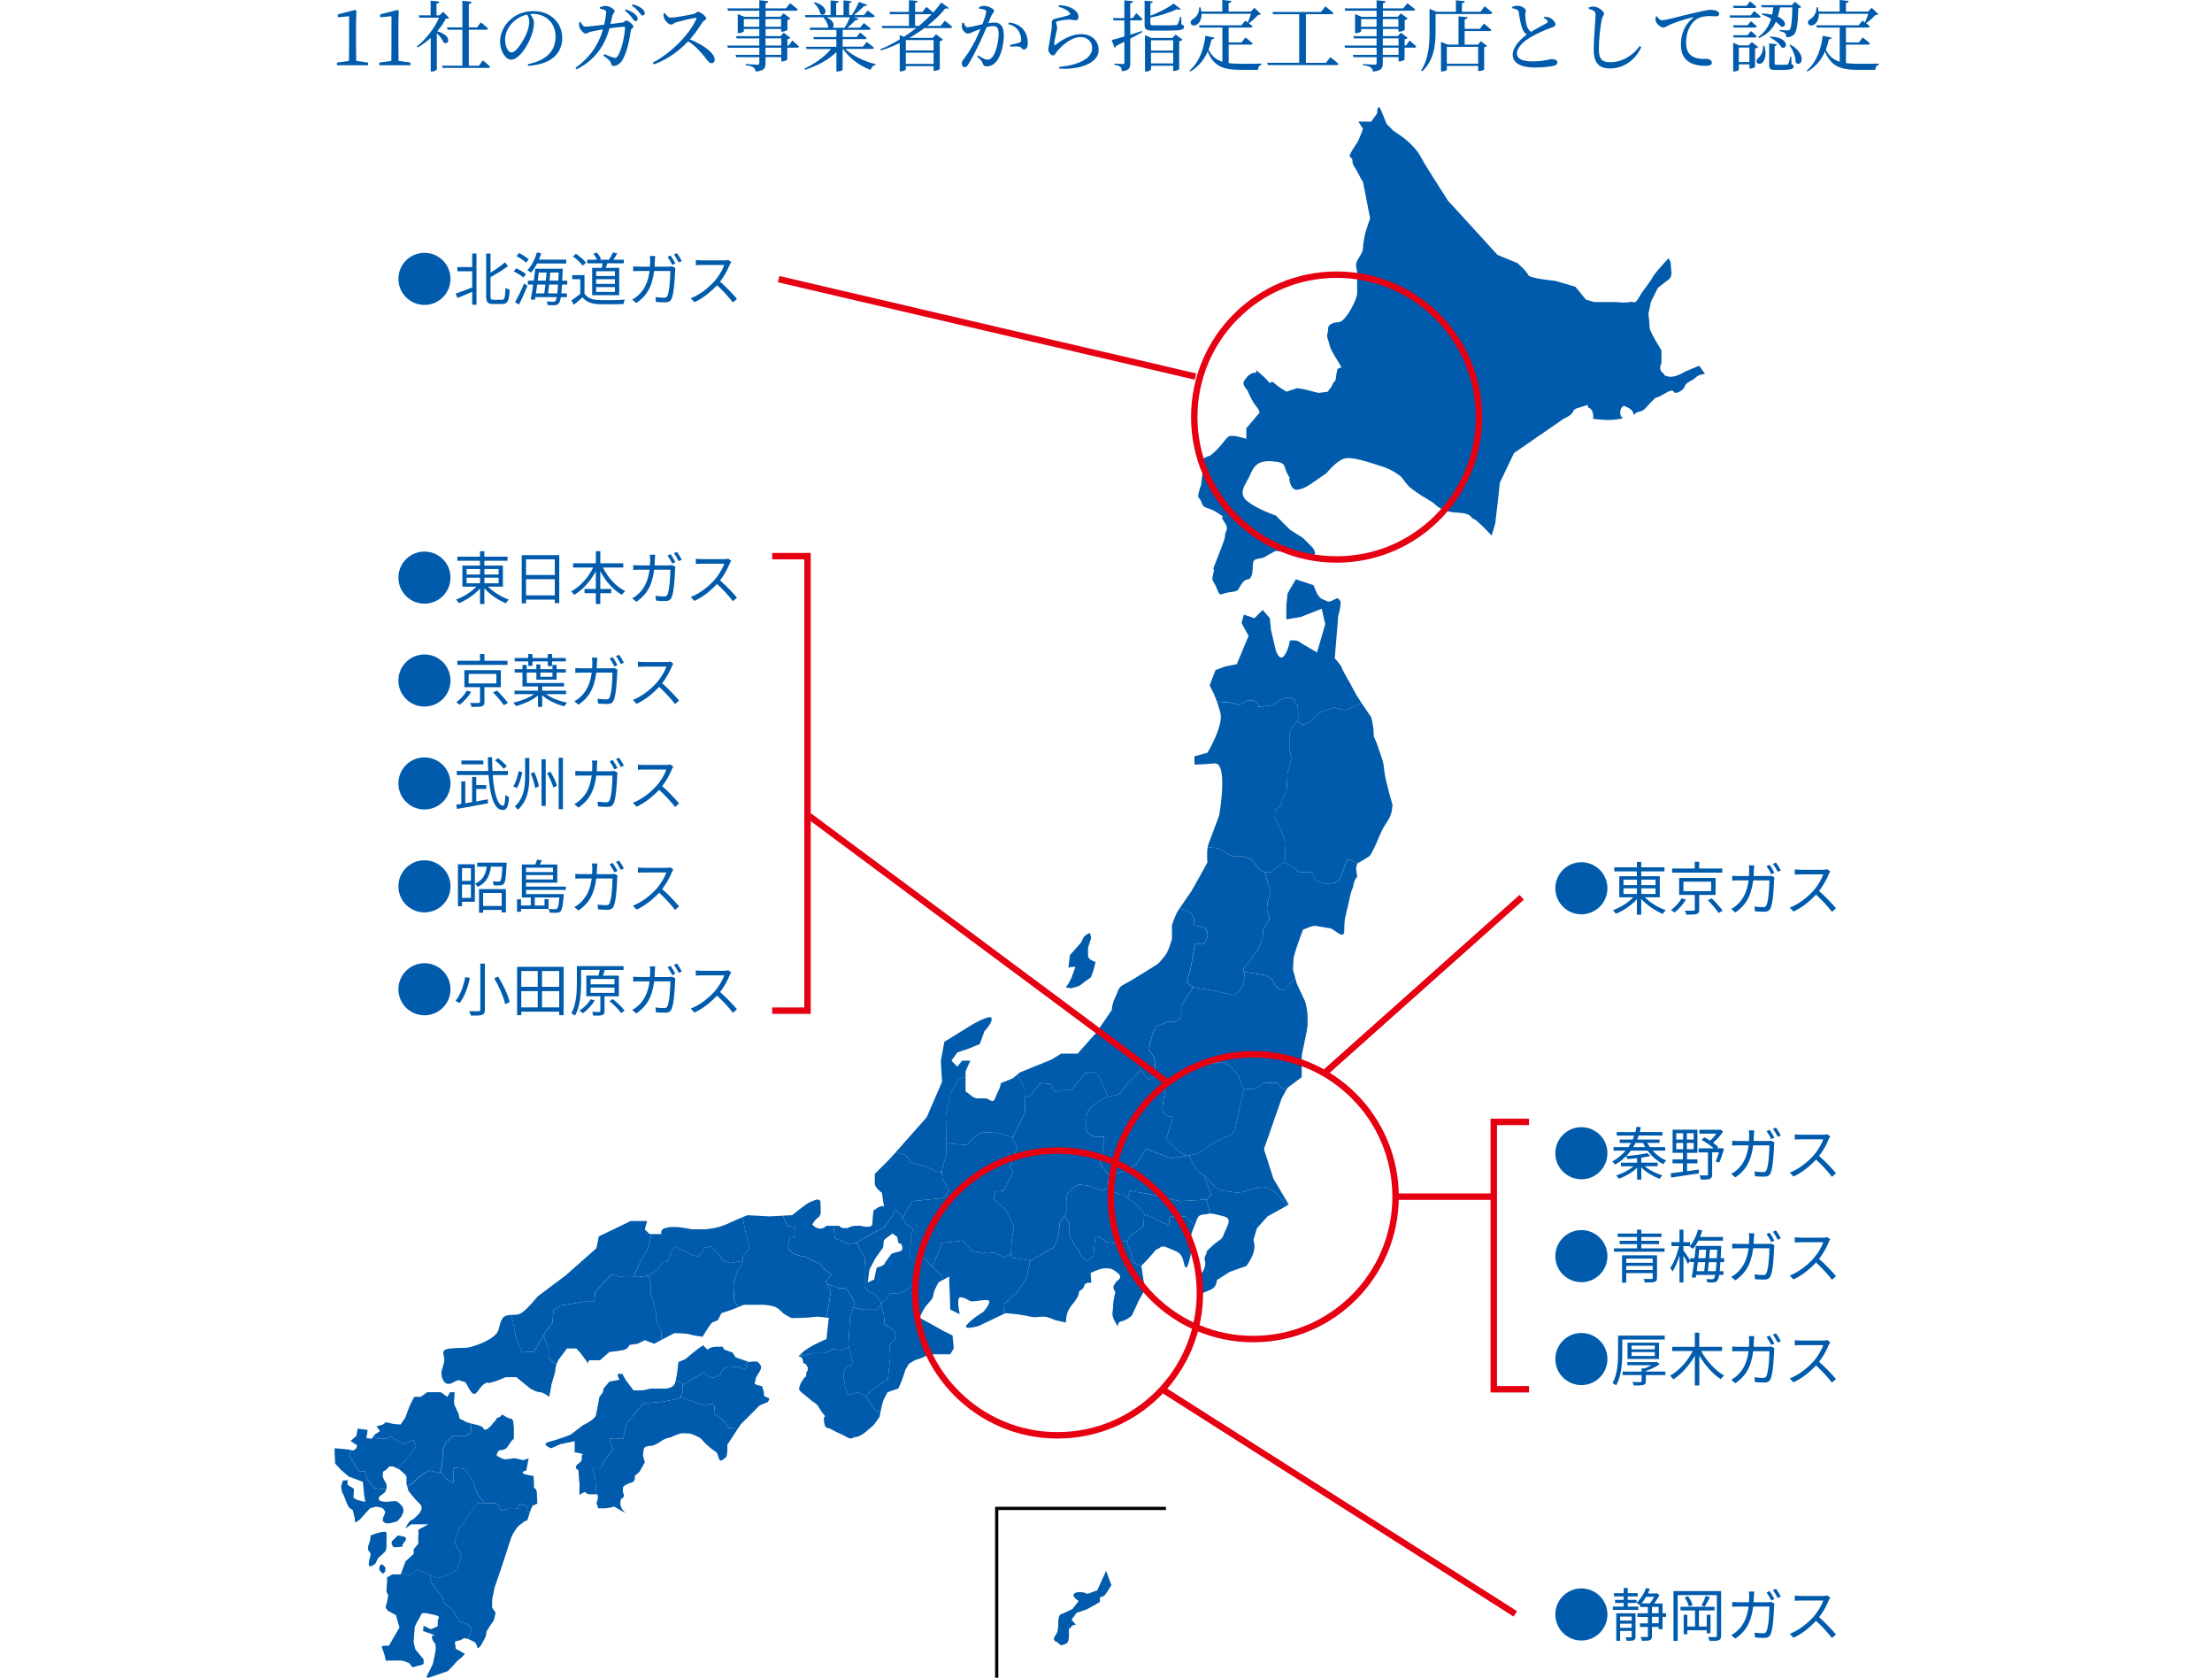 <?xml version="1.0" encoding="UTF-8"?><svg id="_レイヤー_2" xmlns="http://www.w3.org/2000/svg" viewBox="0 0 688 521.68"><defs><style>.cls-1,.cls-2,.cls-3{fill:none;}.cls-4{fill:#005bac;}.cls-2{stroke:#e60012;stroke-width:2px;}.cls-2,.cls-3{stroke-miterlimit:10;}.cls-3{stroke:#040000;}</style></defs><g id="_作業"><g><path class="cls-4" d="M114.49,19.47v.82h-9.7v-.82l3.74-.53c.02-1.39,.05-2.81,.05-4.2V5.04l-3.5,.34v-.91l5.4-1.39,.36,.26-.1,3.77v7.63c0,1.39,.02,2.81,.05,4.2l3.7,.53Z"/><path class="cls-4" d="M127.67,19.47v.82h-9.7v-.82l3.74-.53c.02-1.39,.05-2.81,.05-4.2V5.04l-3.5,.34v-.91l5.4-1.39,.36,.26-.1,3.77v7.63c0,1.39,.02,2.81,.05,4.2l3.7,.53Z"/><path class="cls-4" d="M139.71,5.57c-.22,.17-.53,.24-1.08,.26-.62,1.3-1.54,2.62-2.64,3.89,4.8,1.34,3.67,4.54,1.97,3.5-.31-.94-1.22-2.06-2.09-2.9v11.26c0,.17-.62,.65-1.56,.65h-.34V11.79c-1.25,1.15-2.62,2.16-4.03,2.95l-.29-.29c2.9-2.28,5.64-5.88,6.91-8.95h-6.1l-.22-.72h3.7V.22l2.71,.26c-.05,.34-.26,.58-.89,.67v3.62h.91l1.18-1.1,1.85,1.9Zm10.46,13.2s1.44,1.15,2.28,1.97c-.07,.26-.31,.38-.62,.38h-14.14l-.17-.7h6.29V9.24h-4.58l-.19-.72h4.78V.26l2.86,.29c-.05,.36-.26,.6-.86,.7v7.27h2.54l1.2-1.58s1.39,1.1,2.23,1.92c-.05,.26-.29,.38-.62,.38h-5.35v11.19h3.14l1.22-1.66Z"/><path class="cls-4" d="M164.17,19.95c5.93-1.15,8.62-4.25,8.62-8.57s-3.07-7.06-7.03-7.06c-.29,0-.58,.02-.89,.05,.62,.77,1.2,1.7,1.2,2.69,0,1.18-.26,2.59-.77,3.98-1.01,2.93-3.77,7.51-6.36,7.51-1.7,0-3.41-2.67-3.41-5.69,0-2.35,1.15-4.97,3.31-6.84,1.94-1.73,4.42-2.57,7.08-2.57,5.11,0,8.95,3.41,8.95,8.4,0,4.13-2.71,8.16-10.61,8.62l-.1-.53Zm-.24-15.41c-1.63,.36-3.24,1.2-4.44,2.42-1.49,1.51-2.38,3.36-2.38,5.42,0,2.18,.98,3.94,1.97,3.94,1.51,0,3.7-3.65,4.63-5.74,.5-1.22,.91-2.74,.91-3.89,0-.84-.29-1.51-.7-2.16Z"/><path class="cls-4" d="M193.52,7.03c.65-.07,.86-.65,1.32-.65,.58,0,2.16,1.3,2.16,1.87s-.67,.5-.79,1.25c-.43,3.02-1.1,6.31-2.5,8.95-.62,1.22-1.8,2.06-2.81,2.06-.5,0-.72-.24-.86-.84-.24-.86-.96-1.3-2.35-2.4l.26-.46c1.13,.48,2.33,.98,2.83,1.1,.62,.17,.86,.12,1.2-.29,1.49-1.87,2.42-7.46,2.42-9,0-.19-.1-.29-.29-.29-1.13,0-3.05,.26-4.54,.48-.82,2.95-2.88,9.12-10.23,12.75l-.36-.46c5.64-4.06,7.54-8.5,8.57-11.98-1.37,.24-3.19,.6-3.89,.77-.74,.19-.98,.55-1.49,.55-.65,0-1.68-1.22-1.9-1.87-.22-.48-.19-1.06-.12-1.61l.43-.1c.38,.67,.77,1.42,1.49,1.42s3.26-.29,5.86-.6c.29-1.3,.58-3.05,.6-3.74,0-.46-.07-.65-.43-.82-.43-.19-1.06-.34-1.51-.43v-.46c.53-.17,1.3-.41,1.82-.41,1.03,.02,2.78,1.01,2.78,1.66,0,.6-.58,.6-.77,1.54-.12,.55-.29,1.51-.53,2.45l3.6-.46Zm1.15-4.13c1.25,.46,2.23,.96,2.88,1.56,.58,.53,.79,.94,.79,1.42,0,.43-.29,.7-.67,.7s-.67-.48-1.13-1.06c-.48-.65-1.1-1.42-2.16-2.23l.29-.38Zm2.11-1.58c1.27,.38,2.26,.84,2.86,1.32,.62,.53,.89,.98,.89,1.49,0,.46-.24,.7-.65,.7s-.67-.53-1.18-1.1c-.5-.6-1.06-1.2-2.18-2.02l.26-.38Z"/><path class="cls-4" d="M206.82,4.06c.43,.6,.94,1.42,1.75,1.42,1.42,0,6-.84,7.27-1.15,.53-.14,.84-.67,1.25-.67,.79,0,2.54,1.42,2.54,2.04,0,.53-.84,.77-1.15,1.22-.79,1.25-2.18,3.43-3.89,5.33,3.91,1.58,7.71,4.13,7.71,6.34,0,.53-.34,1.06-.98,1.06-.74,0-1.18-.74-2.3-2.14-1.46-1.8-2.81-3.31-4.99-4.66-2.23,2.33-5.71,5.38-10.66,7.18l-.34-.55c5.64-2.93,11.38-8.71,13.54-13.56,.12-.34-.02-.41-.29-.36-1.49,.21-4.75,1.03-6.02,1.39-.77,.22-.91,.7-1.54,.7-.79,0-1.8-1.15-2.09-1.82-.14-.36-.26-.91-.29-1.56l.48-.19Z"/><path class="cls-4" d="M246.42,12.58s1.32,1.13,2.09,1.87c-.07,.26-.31,.38-.62,.38h-3.02v3.67c-.02,.17-.96,.6-1.61,.6h-.26v-1.34h-4.9v1.92c0,1.44-.34,2.33-3.07,2.57-.1-.58-.26-.98-.67-1.27-.43-.31-1.1-.55-2.42-.7v-.38s3,.22,3.58,.22c.5,0,.65-.14,.65-.53v-1.82h-7.2l-.19-.7h7.39v-2.23h-9.77l-.22-.67h9.98v-2.23h-7.03l-.22-.7h7.25v-2.21h-4.8v.7c0,.17-.84,.58-1.63,.58h-.26V4.37l2.06,.86h4.63v-1.9h-9.74l-.19-.72h9.94V.07l2.81,.31c-.05,.34-.29,.58-.86,.65v1.58h6.31l1.32-1.61s1.51,1.13,2.42,1.94c-.07,.26-.29,.38-.62,.38h-9.43v1.9h4.61l.98-1.06,2.16,1.61c-.17,.17-.5,.36-.96,.46v3.07c-.02,.14-1.01,.55-1.63,.55h-.31v-.84h-4.85v2.21h4.66l.96-1.06,2.11,1.61c-.17,.17-.5,.36-.96,.46v1.92h.43l1.13-1.58Zm-10.27-4.25v-2.4h-4.8v2.4h4.8Zm1.94-2.4v2.4h4.85v-2.4h-4.85Zm0,8.23h4.9v-2.23h-4.9v2.23Zm4.9,.67h-4.9v2.23h4.9v-2.23Z"/><path class="cls-4" d="M262.95,15.24c2.26,2.18,6.14,3.94,9.41,4.7l-.05,.26c-.7,.12-1.3,.7-1.51,1.54-3.34-1.25-6.6-3.55-8.54-6.5h-.17v6.46c-.02,.12-.62,.53-1.63,.53h-.31v-6.05c-2.4,2.4-5.9,4.3-9.74,5.52l-.22-.36c3.29-1.51,6.34-3.77,8.3-6.1h-7.63l-.22-.7h9.5v-2.35h-6.98l-.19-.67h7.18v-2.21h-8.14l-.22-.7h5.95l-.12-.1c-.1-1.06-.82-2.33-1.54-3.14h-5.54l-.17-.67h7.97V.12l2.5,.24c-.05,.31-.24,.53-.77,.6v3.75h2.28V.12l2.5,.24c-.05,.31-.22,.53-.74,.62v3.72h.79c.82-1.15,1.73-2.86,2.26-4.11l2.54,.91c-.14,.26-.43,.43-.94,.36-.82,.86-2.02,1.99-3.19,2.83h3.14l1.18-1.44s1.37,1.01,2.21,1.73c-.07,.26-.29,.38-.62,.38h-5.93l1.46,.46c-.1,.29-.41,.46-.94,.43-.62,.72-1.56,1.61-2.52,2.35h3.94l1.2-1.44s1.32,1.01,2.16,1.75c-.07,.26-.31,.38-.62,.38h-8.14v2.21h4.32l1.1-1.37s1.27,.96,2.06,1.68c-.07,.24-.26,.36-.62,.36h-6.86v2.35h6.29l1.22-1.49s1.37,1.06,2.26,1.8c-.07,.26-.31,.38-.65,.38h-8.26ZM253.38,.67c4.97,1.44,3.46,4.95,1.78,3.65-.17-1.2-1.13-2.62-2.04-3.46l.26-.19Zm3.67,4.71c2.45,1.06,2.57,2.66,1.9,3.24h3.79c.58-.96,1.2-2.21,1.61-3.24h-7.3Z"/><path class="cls-4" d="M293.84,6.43s1.46,1.1,2.33,1.92c-.07,.26-.29,.38-.62,.38h-8.04c-1.42,1.06-2.98,2.09-4.66,3.05h7.3l.98-1.13,2.18,1.66c-.17,.19-.53,.41-1.01,.5v8.64c-.05,.17-1.01,.58-1.63,.58h-.29v-1.46h-8.64v1.01c0,.19-.77,.62-1.58,.62h-.31V13.37c-1.85,.89-3.82,1.68-5.86,2.33l-.17-.36c2.06-.87,4.1-1.92,6.02-3.07v-1.39l1.3,.58c1.34-.86,2.62-1.78,3.82-2.71h-10.51l-.19-.7h8.45v-3.62h-5.88l-.19-.72h6.07V.05l2.71,.24c-.05,.31-.24,.53-.79,.62V3.7h2.28l1.22-1.54s1.27,.94,2.11,1.73c.96-1.03,1.8-2.09,2.52-3.12l2.33,1.71c-.19,.24-.48,.29-1.03,.1-1.46,1.82-3.36,3.7-5.64,5.47h4.18l1.25-1.61Zm-12.1,6.02v3.24h8.64v-3.24h-8.64Zm8.64,7.42v-3.48h-8.64v3.48h8.64Zm-4.54-11.83c1.42-1.18,2.74-2.4,3.91-3.62h-5.14v3.62h1.22Z"/><path class="cls-4" d="M304.5,2.21c.43-.19,1.01-.38,1.75-.38,1.01,0,2.93,.86,2.93,1.51,0,.58-.55,.86-.84,1.54-.22,.55-.55,1.37-.96,2.33,.65-.1,1.37-.19,1.9-.19,1.82,0,2.93,1.03,2.93,3.96s-.84,6.34-2.35,8.19c-.72,.86-1.75,1.46-2.98,1.46-.84,0-1.03-.34-1.34-1.18-.14-.41-.34-.67-1.61-1.85l.24-.36c1.27,.74,2.3,1.32,2.88,1.32,.74,0,1.25-.26,1.82-1.13,.89-1.27,1.73-4.34,1.73-6.98,0-1.61-.41-2.35-1.68-2.35-.53,0-1.27,.14-2.06,.34-.67,1.61-1.46,3.43-2.18,4.94-1.27,2.59-2.54,5.16-3.53,6.65-.41,.67-.72,.86-1.15,.86-.41,0-.84-.41-.84-1.08,0-.48,.07-.77,.43-1.22,1.27-1.63,2.4-3.36,3.72-5.91,.55-1.1,1.13-2.4,1.66-3.67-.82,.29-1.56,.58-2.04,.77-.98,.41-1.34,.67-1.94,.67-.65,0-1.61-1.01-1.8-1.85-.1-.46-.02-1.01,.12-1.46l.43-.07c.31,.7,.53,1.39,1.2,1.39,.77,0,2.78-.53,4.61-.91,.7-1.8,1.18-3.34,1.18-3.79,0-.29-.07-.5-.38-.67-.38-.19-1.2-.34-1.82-.41v-.46Zm9.34,4.78c1.85,.24,3.19,.84,4.2,1.92,1.03,1.06,1.63,2.66,1.63,4.51,0,1.1-.38,1.97-1.2,1.97-.72,0-.7-.7-1.42-.86-.53-.12-1.94-.1-2.78-.02l-.12-.53c.94-.22,2.26-.48,2.88-.72,.5-.19,.62-.43,.6-1.06-.02-.65-.24-1.73-.94-2.74-.67-.96-1.61-1.63-3.1-1.94l.24-.53Z"/><path class="cls-4" d="M329.24,2.09l.12-.48c2.28,.1,3.6,.62,4.46,1.2,1.15,.74,1.61,1.54,1.61,2.52,0,.62-.29,.98-.89,.98-.67,0-.96-.22-2.02-.22-1.3,0-2.93,.34-3.53,.48-.41,.07-.5,.24-.5,.48,0,.29,.29,.94,.31,1.46,.02,.62-.19,1.22-.36,2.04-.22,1.06-.53,2.23-.53,3.29,.02,.26,.14,.29,.34,.14,2.4-1.92,5.28-3.36,8.02-3.36,3.65,0,5.45,2.42,5.45,4.9,0,4.42-6.58,6.22-12.22,5.81l-.07-.55c1.75-.14,3.53-.46,4.63-.79,4.37-1.3,5.64-3.24,5.64-5.04,0-2.02-1.54-3.43-3.6-3.43-2.69,0-5.54,2.35-7.27,4.37-.43,.55-.72,1.34-1.27,1.34-.34,0-.65-.19-.98-.58-.34-.36-.53-.86-.53-1.22,0-.43,.17-.96,.26-1.66,.17-1.34,.6-3.5,.77-4.68,.12-.91,.05-1.49,.05-2.04s.24-1.03,1.03-1.22c1.18-.29,3.5-.82,4.42-1.18,.34-.14,.36-.36,.05-.74-.62-.82-1.92-1.37-3.38-1.82Z"/><path class="cls-4" d="M351.54,6.34v4.46c1.18-.36,2.42-.77,3.67-1.18l.12,.34c-1.01,.58-2.28,1.27-3.79,2.06v7.61c0,1.46-.29,2.3-2.59,2.54-.07-.6-.17-1.06-.48-1.37-.34-.31-.86-.5-1.85-.65v-.38s2.16,.14,2.59,.14c.38,0,.5-.1,.5-.43v-6.5c-.77,.38-1.61,.82-2.5,1.25-.1,.26-.31,.53-.55,.62l-.89-2.4c.79-.17,2.21-.58,3.94-1.1V6.34h-3.36l-.19-.7h3.55V.1l2.71,.29c-.05,.34-.29,.58-.89,.65V5.64h.79l1.1-1.56s1.22,1.08,1.94,1.87c-.05,.26-.29,.38-.62,.38h-3.22Zm15.91,1.27c.62,.19,.82,.41,.82,.77,0,.89-.91,1.15-5.83,1.15h-3.53c-2.38,0-2.9-.34-2.9-1.82V.19l2.54,.26c-.05,.29-.26,.5-.74,.58v3.86c2.76-1.03,5.69-2.59,7.22-3.79l2.26,1.73c-.22,.22-.62,.26-1.27,.05-2.02,.94-5.11,1.99-8.21,2.59v1.87c0,.41,.14,.53,1.32,.53h3.43c1.42,0,2.62,0,3.05-.05,.36-.02,.53-.07,.67-.26,.22-.34,.5-1.2,.82-2.33h.29l.07,2.38Zm-1.82,3.12l2.16,1.61c-.17,.19-.53,.41-1.03,.5v8.64c-.02,.17-.96,.58-1.56,.58h-.31v-1.63h-6.89v1.2c0,.17-.79,.62-1.58,.62h-.29V10.92l1.99,.89h6.53l.98-1.08Zm-7.63,1.78v3.22h6.89v-3.22h-6.89Zm6.89,7.22v-3.31h-6.89v3.31h6.89Z"/><path class="cls-4" d="M382.14,19.61c1.2,.17,2.57,.22,4.13,.22,1.37,0,4.56,0,6.1-.05v.34c-.7,.14-1.06,.82-1.1,1.61h-5.14c-5.57,0-8.62-1.03-10.49-5.71-1.06,2.4-2.74,4.66-5.45,6.22l-.24-.26c3.19-2.74,4.54-7.13,4.97-10.85l2.81,.58c-.1,.31-.36,.5-.89,.53-.24,1.06-.53,2.14-.96,3.19,1.03,2.04,2.4,3.17,4.32,3.77V8.57h-7.1l-.19-.7h13.18l1.22-1.44s.34,.24,.77,.55c.34-.72,.74-1.82,1.03-2.69h-15.39c.05,1.68-.65,2.81-1.39,3.31-.67,.48-1.66,.43-1.92-.24-.26-.58,.12-1.13,.67-1.46,1.03-.55,1.99-1.99,1.9-3.62l.38-.02c.14,.48,.26,.94,.31,1.34h6.5V0l2.83,.29c-.05,.34-.26,.58-.86,.65V3.6h6.89l1.13-1.18,2.06,1.99c-.19,.17-.43,.22-.91,.26-.7,.77-1.94,1.9-2.9,2.57,.38,.29,.82,.62,1.15,.94-.05,.26-.29,.38-.62,.38h-6.79v4.63h4.01l1.2-1.54s1.42,1.06,2.26,1.85c-.07,.26-.29,.38-.62,.38h-6.84v5.71Z"/><path class="cls-4" d="M413.77,17.79s1.61,1.2,2.54,2.06c-.07,.26-.31,.38-.62,.38h-21.34l-.22-.7h9.96V4.42h-8.14l-.19-.7h15.1l1.37-1.73s1.56,1.18,2.52,2.04c-.07,.26-.31,.38-.67,.38h-7.9v15.12h6.22l1.37-1.75Z"/><path class="cls-4" d="M438.42,12.58s1.32,1.13,2.09,1.87c-.07,.26-.31,.38-.62,.38h-3.02v3.67c-.02,.17-.96,.6-1.61,.6h-.26v-1.34h-4.9v1.92c0,1.44-.34,2.33-3.07,2.57-.1-.58-.26-.98-.67-1.27-.43-.31-1.1-.55-2.42-.7v-.38s3,.22,3.58,.22c.5,0,.65-.14,.65-.53v-1.82h-7.2l-.19-.7h7.39v-2.23h-9.77l-.22-.67h9.98v-2.23h-7.03l-.22-.7h7.25v-2.21h-4.8v.7c0,.17-.84,.58-1.63,.58h-.26V4.37l2.06,.86h4.63v-1.9h-9.74l-.19-.72h9.94V.07l2.81,.31c-.05,.34-.29,.58-.86,.65v1.58h6.31l1.32-1.61s1.51,1.13,2.42,1.94c-.07,.26-.29,.38-.62,.38h-9.43v1.9h4.61l.98-1.06,2.16,1.61c-.17,.17-.5,.36-.96,.46v3.07c-.02,.14-1.01,.55-1.63,.55h-.31v-.84h-4.85v2.21h4.66l.96-1.06,2.11,1.61c-.17,.17-.5,.36-.96,.46v1.92h.43l1.13-1.58Zm-10.27-4.25v-2.4h-4.8v2.4h4.8Zm1.94-2.4v2.4h4.85v-2.4h-4.85Zm0,8.23h4.9v-2.23h-4.9v2.23Zm4.9,.67h-4.9v2.23h4.9v-2.23Z"/><path class="cls-4" d="M461.77,1.94s1.51,1.18,2.4,2.04c-.07,.26-.29,.38-.62,.38h-17.04v5.16c0,3.98-.29,9.14-4.18,12.65l-.34-.24c2.38-3.62,2.64-8.11,2.64-12.38V2.76l2.21,.91h6V.1l2.76,.26c-.05,.34-.26,.58-.89,.65V3.67h5.76l1.3-1.73Zm-.24,5.38s1.44,1.15,2.33,1.97c-.07,.24-.31,.36-.65,.36h-7.66v4.22h4.13l.91-1.08,1.94,1.49c-.17,.19-.41,.34-.91,.41v6.89c0,.12-.62,.5-1.56,.5h-.31v-1.58h-9.74v1.2c0,.14-.58,.53-1.51,.53h-.31V13.01l2.09,.86h3.36V5.09l2.81,.26c-.05,.36-.29,.58-.89,.7v2.93h4.73l1.25-1.66Zm-11.52,7.25v5.23h9.74v-5.23h-9.74Z"/><path class="cls-4" d="M480.35,5.16c.72,.1,1.39,.19,1.85,.43,.91,.48,1.61,1.46,1.61,2.06,0,.48-.55,.72-1.56,1.06-1.61,.53-4.3,1.78-6.05,2.78-1.99,1.15-4.39,3.07-4.39,5.18,0,1.42,1.34,2.42,4.85,2.42s5.21-.7,5.86-.7c1.01,0,1.9,.26,1.9,1.1,0,.38-.41,.74-.94,.91-.91,.26-3,.6-6.12,.6-4.2,0-6.86-1.37-6.86-3.98s2.71-5.06,4.37-6.26c-.67-.48-1.13-1.18-1.42-1.95-.48-1.2-.82-3.29-1.06-4.97-.07-.43-.22-.7-.7-.91-.38-.14-.96-.29-1.34-.38l-.02-.46c.62-.19,1.13-.31,1.66-.31,1.25,0,2.57,.86,2.59,1.49,0,.43-.17,.77-.17,1.37,.02,.91,.19,2.54,.5,3.46,.26,.77,.65,1.37,1.27,1.8,1.75-1.06,4.06-2.23,4.85-2.69,.36-.19,.43-.38,.29-.7-.19-.43-.7-.74-1.15-1.01l.19-.36Z"/><path class="cls-4" d="M494.14,2.76v-.48c.62-.14,1.15-.26,1.66-.24,1.27,.05,3.1,1.44,3.1,2.21,0,.55-.5,.77-.72,1.92-.43,2.28-.89,5.98-.89,9.1,0,2.95,.86,4.08,3.58,4.08,3.94,0,7.37-2.47,9.12-5.04l.5,.36c-1.73,3.79-5.3,6.62-9.75,6.62-3.29,0-5.04-1.61-5.04-5.83,0-3.65,.55-9.05,.55-10.56,0-.96-.14-1.27-.55-1.54-.38-.26-.89-.46-1.56-.6Z"/><path class="cls-4" d="M515.36,5.09c.36,.62,.98,1.2,1.54,1.2,1.32,0,5.62-1.25,9.65-2.18,2.69-.65,4.75-1.06,5.54-1.06,.67,0,1.34,.1,1.8,.31,.55,.24,.84,.55,.84,.98,0,.41-.34,.74-.94,.74-.53,0-1.25-.07-2.09-.07-1.13,0-2.74,.14-3.98,.94-1.01,.62-3.29,2.78-3.29,7.37,0,2.66,1.1,3.7,2.04,4.25,1.51,.89,3.58,.74,4.46,.74,.65,0,1.51,.53,1.51,1.2,0,.72-.79,.96-1.9,.96-1.51,0-3.72-.14-5.33-1.3-1.54-1.08-2.4-2.59-2.4-5.4,0-3,1.08-6.12,3.79-8.19,.17-.12,.14-.26-.12-.21-2.71,.65-6.1,1.8-7.54,2.52-.48,.24-.98,.67-1.54,.67-.94,0-2.28-1.2-2.45-2.14-.07-.43-.02-.84,0-1.2l.38-.14Z"/><path class="cls-4" d="M545.6,3.41s1.25,1.01,2.02,1.7c-.07,.26-.31,.38-.62,.38h-8.88l-.19-.7h6.6l1.08-1.39Zm-6.41-.94l-.19-.67h4.25l1.06-1.39s1.25,.98,1.99,1.7c-.07,.24-.29,.36-.62,.36h-6.48Zm4.34,5.4l1.06-1.27s1.13,.91,1.82,1.58c-.05,.26-.29,.38-.62,.38h-6.55l-.19-.7h4.49Zm-4.3,3.79l-.19-.7h4.49l1.06-1.32s1.13,.94,1.82,1.63c-.05,.26-.29,.38-.62,.38h-6.55Zm7.63,2.95c-.14,.19-.5,.38-.98,.46v5.69c-.02,.17-.86,.58-1.46,.58h-.29v-1.32h-3.29v1.63c0,.17-.77,.58-1.51,.58h-.26V13.27l1.87,.84h2.95l.96-1.03,2.02,1.54Zm-2.74,4.68v-4.51h-3.29v4.51h3.29Zm4.66-5.04c.77,2.52,.19,4.34-.55,5.14-.5,.53-1.44,.65-1.8,.05-.29-.5,0-1.06,.5-1.44,.79-.62,1.54-2.21,1.44-3.74h.41Zm-.79-11.95l-.22-.7h9.53l.98-1.05,1.97,1.61c-.17,.19-.43,.31-.91,.38-.14,5.09-.5,7.44-1.44,8.28-.55,.5-1.37,.77-2.33,.77,0-.53-.05-1.01-.36-1.3-.26-.26-.96-.48-1.71-.62l.02-.36c.72,.07,1.97,.14,2.4,.14,.38,0,.55-.05,.72-.22,.5-.46,.74-2.69,.84-6.94h-3.86c-.17,1.01-.38,1.97-.65,2.88,2.9,1.32,2.64,3.46,1.06,3.12-.41-.48-1.01-.98-1.68-1.49-.96,2.09-2.52,3.79-5.23,5.06l-.24-.34c2.14-1.56,3.31-3.43,3.98-5.66-.98-.58-2.02-1.06-2.9-1.37l.14-.31c1.2,.05,2.23,.19,3.1,.38,.14-.72,.26-1.49,.36-2.28h-3.58Zm9.22,17.62c.5,.22,.65,.41,.65,.77,0,.72-.72,1.06-3.7,1.06h-1.9c-1.73,0-1.99-.36-1.99-1.58v-6.67l2.4,.26c-.02,.31-.26,.5-.7,.58v5.4c0,.31,.07,.41,.7,.41h1.61c.7,0,1.27-.02,1.49-.05,.22,0,.31-.05,.43-.22,.17-.29,.41-1.25,.65-2.28h.29l.07,2.33Zm-6.55-8.54c5.93,.14,5.47,4.18,3.48,3.38-.62-1.18-2.3-2.52-3.67-3.12l.19-.26Zm6.24,2.5c5.35,3.05,3.38,7.32,1.61,5.57,.05-1.8-.94-4.01-1.9-5.4l.29-.17Z"/><path class="cls-4" d="M574.14,19.61c1.2,.17,2.57,.22,4.13,.22,1.37,0,4.56,0,6.1-.05v.34c-.7,.14-1.06,.82-1.1,1.61h-5.14c-5.57,0-8.62-1.03-10.49-5.71-1.06,2.4-2.74,4.66-5.45,6.22l-.24-.26c3.19-2.74,4.54-7.13,4.97-10.85l2.81,.58c-.1,.31-.36,.5-.89,.53-.24,1.06-.53,2.14-.96,3.19,1.03,2.04,2.4,3.17,4.32,3.77V8.57h-7.11l-.19-.7h13.18l1.22-1.44s.34,.24,.77,.55c.34-.72,.74-1.82,1.03-2.69h-15.38c.05,1.68-.65,2.81-1.39,3.31-.67,.48-1.66,.43-1.92-.24-.26-.58,.12-1.13,.67-1.46,1.03-.55,1.99-1.99,1.9-3.62l.38-.02c.14,.48,.26,.94,.31,1.34h6.51V0l2.83,.29c-.05,.34-.26,.58-.87,.65V3.6h6.89l1.13-1.18,2.06,1.99c-.19,.17-.43,.22-.91,.26-.7,.77-1.95,1.9-2.9,2.57,.38,.29,.82,.62,1.15,.94-.05,.26-.29,.38-.62,.38h-6.79v4.63h4.01l1.2-1.54s1.42,1.06,2.26,1.85c-.07,.26-.29,.38-.62,.38h-6.84v5.71Z"/></g><g><path class="cls-4" d="M123.92,86.72c0-4.48,3.62-8.1,8.1-8.1s8.1,3.62,8.1,8.1-3.62,8.1-8.1,8.1-8.1-3.62-8.1-8.1Z"/><path class="cls-4" d="M146.86,78.83h1.35v15.93h-1.35v-4.03c-1.62,.7-3.24,1.39-4.54,1.93l-.63-1.35c1.31-.41,3.24-1.17,5.17-1.91v-5.04h-4.61v-1.31h4.61v-4.21Zm9.29,14.39c.83,0,.96-.77,1.08-3.75,.32,.27,.9,.54,1.28,.63-.16,3.26-.52,4.43-2.27,4.43h-2.88c-1.67,0-2.14-.54-2.14-2.45v-13.23h1.35v5.94c1.67-1.01,3.37-2.2,4.45-3.22l.99,1.15c-1.5,1.19-3.55,2.39-5.44,3.46v5.92c0,.94,.16,1.12,.94,1.12h2.65Z"/><path class="cls-4" d="M162.8,86.32c-.61-.61-1.93-1.4-3.01-1.91l.74-.97c1.08,.47,2.41,1.21,3.06,1.8l-.79,1.08Zm-2.59,7.62c.81-1.4,1.98-3.76,2.81-5.82l1.03,.76c-.76,1.91-1.76,4.14-2.65,5.83l-1.19-.77Zm3.42-12.26c-.61-.63-1.91-1.49-2.97-2.03l.76-.95c1.06,.5,2.38,1.3,3.01,1.94l-.79,1.04Zm3.4,.27c-.56,1.1-1.19,2.07-1.85,2.83-.25-.22-.83-.59-1.15-.76,1.3-1.33,2.36-3.42,2.97-5.53l1.33,.29c-.22,.67-.45,1.31-.72,1.94h8.5v1.22h-9.07Zm7.78,6.54c-.07,1.1-.14,2-.22,2.74h1.73v1.17h-1.89c-.14,1.01-.34,1.57-.59,1.86-.32,.45-.68,.58-1.22,.63-.52,.05-1.4,.04-2.29-.02-.02-.34-.13-.83-.34-1.12,.94,.07,1.75,.07,2.09,.07,.32,0,.52-.04,.68-.25,.14-.18,.29-.54,.41-1.17h-6.68l-.14,.83-1.28-.13c.25-1.21,.52-2.88,.77-4.61h-1.66v-1.22h1.84c.18-1.3,.34-2.58,.45-3.69h8.57s-.02,.47-.02,.61c-.05,1.15-.11,2.16-.14,3.08h1.55v1.22h-1.62Zm-7.72,0c-.13,.95-.27,1.89-.4,2.74h2.61c.11-.79,.23-1.75,.34-2.74h-2.56Zm.49-3.75c-.09,.81-.2,1.66-.32,2.52h2.52c.09-.86,.16-1.73,.22-2.52h-2.41Zm5.76,6.48c.09-.72,.16-1.62,.23-2.74h-2.77c-.11,1.01-.23,1.94-.34,2.74h2.88Zm.31-3.96c.04-.76,.07-1.58,.11-2.52h-2.61c-.05,.79-.14,1.66-.22,2.52h2.72Z"/><path class="cls-4" d="M181.78,91.29c.85,1.31,2.41,1.93,4.48,2.02,1.96,.07,5.96,.02,8.07-.13-.14,.32-.38,.95-.43,1.37-1.96,.07-5.65,.11-7.63,.04-2.34-.09-3.94-.74-5.09-2.12-.86,.76-1.76,1.53-2.72,2.3l-.72-1.35c.83-.54,1.84-1.3,2.74-2.05v-4.56h-2.5v-1.26h3.82v5.74Zm-.56-8.7c-.56-.86-1.89-2.07-3.06-2.86l.99-.79c1.15,.76,2.5,1.91,3.13,2.77l-1.06,.88Zm5.94,.72c.09-.45,.2-.95,.27-1.42h-4.77v-1.12h3.04c-.23-.56-.68-1.28-1.13-1.84l1.03-.4c.56,.58,1.12,1.42,1.33,2.04l-.47,.2h2.94c.43-.65,.97-1.64,1.26-2.29l1.33,.34c-.38,.67-.83,1.39-1.22,1.94h3.26v1.12h-5.13c-.16,.49-.34,.99-.5,1.42h4.2v8.48h-8.43v-8.48h3.01Zm4.09,1.03h-5.82v1.49h5.82v-1.49Zm0,2.47h-5.82v1.48h5.82v-1.48Zm0,2.47h-5.82v1.49h5.82v-1.49Z"/><path class="cls-4" d="M207.9,82.92c.49,0,.85-.04,1.15-.09l1.01,.5c-.05,.31-.09,.65-.09,.88-.07,1.73-.29,6.97-1.1,8.7-.36,.77-.94,1.1-1.93,1.1-.92,0-1.96-.05-2.9-.13l-.18-1.5c.97,.13,1.93,.2,2.68,.2,.52,0,.85-.14,1.04-.58,.68-1.39,.92-5.82,.92-7.74h-5.04c-.65,5.19-2.52,7.9-5.53,9.98l-1.3-1.06c.56-.31,1.3-.81,1.84-1.33,1.78-1.6,3.08-3.87,3.57-7.58h-3.03c-.72,0-1.44,0-2.07,.07v-1.51c.63,.05,1.37,.09,2.05,.09h3.17c.04-.58,.07-1.19,.07-1.82,0-.41-.05-1.08-.13-1.49h1.69c-.05,.4-.09,1.03-.11,1.46-.02,.65-.05,1.26-.09,1.85h4.29Zm.68-3.47c.45,.65,1.1,1.75,1.48,2.47l-.97,.43c-.36-.72-.97-1.8-1.46-2.48l.95-.41Zm1.98-.72c.47,.67,1.17,1.78,1.49,2.45l-.95,.43c-.4-.77-.99-1.8-1.5-2.47l.96-.41Z"/><path class="cls-4" d="M227.43,81.51c-.11,.14-.34,.54-.45,.79-.61,1.55-1.75,3.65-3.02,5.28,1.89,1.62,4.09,3.96,5.26,5.37l-1.26,1.1c-1.21-1.58-3.12-3.71-4.95-5.35-1.93,2.07-4.36,4.05-7.02,5.26l-1.15-1.21c2.9-1.13,5.56-3.28,7.42-5.35,1.22-1.39,2.54-3.53,2.99-5.01h-7.02c-.63,0-1.62,.07-1.82,.09v-1.64c.25,.04,1.28,.13,1.82,.13h6.95c.59,0,1.06-.07,1.35-.16l.92,.7Z"/></g><g><path class="cls-4" d="M483.76,276.21c0-4.48,3.62-8.1,8.1-8.1s8.1,3.62,8.1,8.1-3.62,8.1-8.1,8.1-8.1-3.62-8.1-8.1Z"/><path class="cls-4" d="M511.62,279.02c1.64,1.69,4.2,3.24,6.5,4.01-.32,.27-.74,.77-.94,1.15-2.34-.94-4.97-2.72-6.7-4.66v4.9h-1.35v-4.84c-1.71,1.93-4.27,3.64-6.55,4.57-.22-.34-.61-.85-.94-1.12,2.27-.79,4.77-2.34,6.37-4.01h-4.36v-6.55h5.47v-1.51h-7.04v-1.26h7.04v-1.69h1.35v1.69h7.22v1.26h-7.22v1.51h5.78v6.55h-4.65Zm-6.66-3.78h4.18v-1.71h-4.18v1.71Zm0,2.74h4.18v-1.75h-4.18v1.75Zm5.53-4.45v1.71h4.43v-1.71h-4.43Zm4.43,2.7h-4.43v1.75h4.43v-1.75Z"/><path class="cls-4" d="M524.38,279.75c-.85,1.42-2.25,2.99-3.56,4-.29-.25-.76-.59-1.06-.79,1.3-.92,2.61-2.39,3.26-3.64l1.37,.43Zm11.29-8.41h-15.59v-1.28h7.04v-2.09h1.39v2.09h7.17v1.28Zm-7.17,6.93v4.59c0,.77-.18,1.15-.79,1.35-.59,.2-1.62,.2-3.21,.2-.07-.36-.27-.9-.45-1.24,1.24,.04,2.36,.02,2.67,0,.34,0,.41-.07,.41-.32v-4.57h-4.86v-5.29h11.33v5.29h-5.09Zm-4.9-1.17h8.61v-2.95h-8.61v2.95Zm8.79,2.23c1.19,1.17,2.7,2.81,3.42,3.87l-1.3,.67c-.67-1.04-2.11-2.75-3.33-3.96l1.21-.58Z"/><path class="cls-4" d="M549.73,272.41c.49,0,.85-.04,1.15-.09l1.01,.5c-.05,.31-.09,.65-.09,.88-.07,1.73-.29,6.97-1.1,8.7-.36,.77-.94,1.1-1.93,1.1-.92,0-1.96-.05-2.9-.12l-.18-1.5c.97,.13,1.93,.2,2.68,.2,.52,0,.85-.14,1.04-.58,.68-1.39,.92-5.82,.92-7.74h-5.04c-.65,5.19-2.52,7.9-5.53,9.97l-1.3-1.06c.56-.31,1.3-.81,1.84-1.33,1.78-1.6,3.08-3.87,3.57-7.58h-3.03c-.72,0-1.44,0-2.07,.07v-1.51c.63,.05,1.37,.09,2.05,.09h3.17c.04-.58,.07-1.19,.07-1.82,0-.41-.05-1.08-.13-1.5h1.69c-.05,.4-.09,1.03-.11,1.46-.02,.65-.05,1.26-.09,1.85h4.29Zm.68-3.48c.45,.65,1.1,1.75,1.48,2.47l-.97,.43c-.36-.72-.97-1.8-1.46-2.49l.95-.41Zm1.98-.72c.47,.67,1.17,1.78,1.49,2.45l-.95,.43c-.4-.77-.99-1.8-1.5-2.47l.96-.41Z"/><path class="cls-4" d="M569.26,271c-.11,.14-.34,.54-.45,.79-.61,1.55-1.75,3.66-3.02,5.28,1.89,1.62,4.09,3.96,5.26,5.37l-1.26,1.1c-1.21-1.58-3.12-3.71-4.95-5.35-1.93,2.07-4.36,4.05-7.02,5.26l-1.15-1.21c2.9-1.13,5.56-3.28,7.42-5.35,1.22-1.39,2.54-3.53,2.99-5.01h-7.02c-.63,0-1.62,.07-1.82,.09v-1.64c.25,.04,1.28,.13,1.82,.13h6.95c.59,0,1.06-.07,1.35-.16l.92,.7Z"/></g><g><path class="cls-4" d="M483.76,358.6c0-4.48,3.62-8.1,8.1-8.1s8.1,3.62,8.1,8.1-3.62,8.1-8.1,8.1-8.1-3.62-8.1-8.1Z"/><path class="cls-4" d="M514.04,357.8c1.19,1.33,2.67,2.43,4.21,3.08-.27,.25-.7,.76-.9,1.1-1.84-.88-3.57-2.38-4.9-4.18h-5.2c-1.24,1.67-2.86,3.19-4.93,4.36-.18-.32-.58-.81-.86-1.03,1.69-.9,3.06-2.05,4.16-3.33h-3.76v-1.1h4.61c.31-.43,.58-.86,.83-1.31h-3.51v-1.04h4.03c.18-.41,.34-.83,.49-1.24h-5.47v-1.1h5.82c.16-.56,.27-1.1,.36-1.64l1.33,.14c-.09,.49-.2,.99-.32,1.49h7.04v1.1h-7.38c-.13,.41-.29,.83-.47,1.24h6.95v1.04h-3.82c.23,.45,.52,.88,.83,1.31h4.74v1.1h-3.85Zm-2.43,4.86c1.4,1.21,3.55,2.29,5.46,2.83-.29,.23-.67,.72-.85,1.04-1.98-.68-4.25-2.03-5.73-3.51v3.78h-1.31v-3.67c-1.49,1.46-3.69,2.72-5.67,3.42-.2-.32-.56-.83-.85-1.06,1.91-.54,4-1.62,5.4-2.83h-3.89v-1.12h5v-1.39c-1.03,.13-2.07,.22-3.04,.27-.05-.27-.2-.7-.32-.94,2.32-.2,5.06-.54,6.55-.92l.95,.9c-.81,.2-1.78,.38-2.83,.52v1.55h5.1v1.12h-3.98Zm.11-5.96c-.25-.43-.49-.86-.7-1.31h-2.29c-.23,.45-.47,.88-.74,1.31h3.73Z"/><path class="cls-4" d="M524.73,364.18c1.19-.16,2.43-.32,3.65-.5l.04,1.19c-3.1,.47-6.37,.94-8.62,1.28l-.16-1.31c1.04-.11,2.36-.29,3.8-.49v-2.61h-3.24v-1.22h3.24v-2.04h-3.21v-7.2h7.72v7.2h-3.22v2.04h3.22v1.22h-3.22v2.45Zm-3.37-9.83h2.14v-1.96h-2.14v1.96Zm0,3.01h2.14v-1.96h-2.14v1.96Zm5.42-4.97h-2.12v1.96h2.12v-1.96Zm0,3.01h-2.12v1.96h2.12v-1.96Zm9.45,1.85c-.45,1.5-.99,3.19-1.51,4.25l-1.1-.31c.32-.72,.72-1.8,1.03-2.86h-2.12v6.86c0,.76-.16,1.15-.72,1.39-.54,.22-1.46,.23-2.79,.23-.05-.4-.25-.94-.45-1.33,1.06,.04,2,.04,2.29,.02,.29,0,.36-.09,.36-.34v-6.82h-2.9v-1.26h4.68c-.97-.9-2.43-1.94-3.76-2.63l.85-.81c.59,.29,1.21,.65,1.8,1.06,.7-.63,1.42-1.42,1.98-2.18h-5.31v-1.21h6.25l.29-.07,.86,.61c-.79,1.21-1.98,2.52-3.13,3.49,.63,.45,1.19,.94,1.58,1.33l-.38,.4h1.1l.22-.05,.9,.23Z"/><path class="cls-4" d="M549.73,354.8c.49,0,.85-.04,1.15-.09l1.01,.5c-.05,.31-.09,.65-.09,.88-.07,1.73-.29,6.97-1.1,8.7-.36,.77-.94,1.1-1.93,1.1-.92,0-1.96-.05-2.9-.12l-.18-1.5c.97,.13,1.93,.2,2.68,.2,.52,0,.85-.14,1.04-.58,.68-1.39,.92-5.82,.92-7.74h-5.04c-.65,5.19-2.52,7.9-5.53,9.97l-1.3-1.06c.56-.31,1.3-.81,1.84-1.33,1.78-1.6,3.08-3.87,3.57-7.58h-3.03c-.72,0-1.44,0-2.07,.07v-1.51c.63,.05,1.37,.09,2.05,.09h3.17c.04-.58,.07-1.19,.07-1.82,0-.41-.05-1.08-.13-1.5h1.69c-.05,.4-.09,1.03-.11,1.46-.02,.65-.05,1.26-.09,1.85h4.29Zm.68-3.48c.45,.65,1.1,1.75,1.48,2.47l-.97,.43c-.36-.72-.97-1.8-1.46-2.49l.95-.41Zm1.98-.72c.47,.67,1.17,1.78,1.49,2.45l-.95,.43c-.4-.77-.99-1.8-1.5-2.47l.96-.41Z"/><path class="cls-4" d="M569.26,353.39c-.11,.14-.34,.54-.45,.79-.61,1.55-1.75,3.66-3.02,5.28,1.89,1.62,4.09,3.96,5.26,5.37l-1.26,1.1c-1.21-1.58-3.12-3.71-4.95-5.35-1.93,2.07-4.36,4.05-7.02,5.26l-1.15-1.21c2.9-1.13,5.56-3.28,7.42-5.35,1.22-1.39,2.54-3.53,2.99-5.01h-7.02c-.63,0-1.62,.07-1.82,.09v-1.64c.25,.04,1.28,.13,1.82,.13h6.95c.59,0,1.06-.07,1.35-.16l.92,.7Z"/><path class="cls-4" d="M483.76,390.6c0-4.48,3.62-8.1,8.1-8.1s8.1,3.62,8.1,8.1-3.62,8.1-8.1,8.1-8.1-3.62-8.1-8.1Z"/><path class="cls-4" d="M517.73,388.17v1.06h-15.74v-1.06h7.17v-1.31h-5.4v-1.03h5.4v-1.19h-6.01v-1.06h6.01v-1.21h1.33v1.21h6.28v1.06h-6.28v1.19h5.53v1.03h-5.53v1.31h7.24Zm-2.36,9.18c0,.74-.18,1.06-.74,1.24-.56,.2-1.53,.2-3.01,.2-.07-.34-.27-.77-.45-1.1,1.1,.02,2.2,.02,2.47,.02,.31-.02,.4-.09,.4-.36v-1.46h-8.23v2.97h-1.31v-8.52h10.88v7Zm-9.56-5.98v1.3h8.23v-1.3h-8.23Zm8.23,3.55v-1.3h-8.23v1.3h8.23Z"/><path class="cls-4" d="M535.1,392.47c-.07,1.13-.14,2.05-.23,2.81h1.17v1.15h-1.31c-.16,.94-.34,1.46-.56,1.73-.32,.45-.67,.58-1.19,.61-.43,.04-1.19,.02-1.96-.02-.02-.29-.13-.74-.29-1.01,.77,.05,1.44,.07,1.76,.05,.27,.02,.43-.04,.61-.23,.14-.18,.27-.52,.38-1.13h-5.91c-.05,.31-.09,.59-.14,.86l-1.24-.09c.22-1.24,.47-2.95,.7-4.74h-1.19v-.41l-.7,.94c-.25-.59-.88-1.69-1.4-2.58v8.37h-1.22v-8.41c-.59,1.96-1.37,3.85-2.2,5.02-.14-.34-.47-.85-.68-1.15,1.12-1.49,2.21-4.3,2.74-6.75h-2.38v-1.24h2.52v-3.89h1.22v3.89h2.04v1.15c1.12-1.3,2.02-3.15,2.52-5.08l1.3,.29c-.2,.68-.43,1.37-.7,2.02h7.15v1.17h-7.67c-.5,.99-1.06,1.85-1.66,2.56-.23-.22-.81-.58-1.12-.76l.09-.11h-1.94v1.33c.49,.65,1.75,2.54,2.11,3.12v-.7h1.33c.16-1.33,.31-2.67,.4-3.82h7.9v.61c-.05,1.21-.11,2.27-.16,3.21h1.08v1.22h-1.15Zm-7,0c-.13,.99-.23,1.94-.36,2.81h2.32c.11-.81,.22-1.78,.31-2.81h-2.27Zm.43-3.87c-.09,.85-.18,1.75-.29,2.65h2.23c.07-.9,.14-1.82,.2-2.65h-2.14Zm5.13,6.68c.09-.72,.16-1.66,.23-2.81h-2.38c-.09,1.03-.2,2-.31,2.81h2.45Zm.31-4.03c.04-.79,.09-1.67,.13-2.65h-2.27c-.05,.85-.13,1.75-.2,2.65h2.34Z"/><path class="cls-4" d="M549.73,386.8c.49,0,.85-.04,1.15-.09l1.01,.5c-.05,.31-.09,.65-.09,.88-.07,1.73-.29,6.97-1.1,8.7-.36,.77-.94,1.1-1.93,1.1-.92,0-1.96-.05-2.9-.12l-.18-1.5c.97,.13,1.93,.2,2.68,.2,.52,0,.85-.14,1.04-.58,.68-1.39,.92-5.82,.92-7.74h-5.04c-.65,5.19-2.52,7.9-5.53,9.97l-1.3-1.06c.56-.31,1.3-.81,1.84-1.33,1.78-1.6,3.08-3.87,3.57-7.58h-3.03c-.72,0-1.44,0-2.07,.07v-1.51c.63,.05,1.37,.09,2.05,.09h3.17c.04-.58,.07-1.19,.07-1.82,0-.41-.05-1.08-.13-1.5h1.69c-.05,.4-.09,1.03-.11,1.46-.02,.65-.05,1.26-.09,1.85h4.29Zm.68-3.48c.45,.65,1.1,1.75,1.48,2.47l-.97,.43c-.36-.72-.97-1.8-1.46-2.49l.95-.41Zm1.98-.72c.47,.67,1.17,1.78,1.49,2.45l-.95,.43c-.4-.77-.99-1.8-1.5-2.47l.96-.41Z"/><path class="cls-4" d="M569.26,385.39c-.11,.14-.34,.54-.45,.79-.61,1.55-1.75,3.66-3.02,5.28,1.89,1.62,4.09,3.96,5.26,5.37l-1.26,1.1c-1.21-1.58-3.12-3.71-4.95-5.35-1.93,2.07-4.36,4.05-7.02,5.26l-1.15-1.21c2.9-1.13,5.56-3.28,7.42-5.35,1.22-1.39,2.54-3.53,2.99-5.01h-7.02c-.63,0-1.62,.07-1.82,.09v-1.64c.25,.04,1.28,.13,1.82,.13h6.95c.59,0,1.06-.07,1.35-.16l.92,.7Z"/><path class="cls-4" d="M483.76,422.6c0-4.48,3.62-8.1,8.1-8.1s8.1,3.62,8.1,8.1-3.62,8.1-8.1,8.1-8.1-3.62-8.1-8.1Z"/><path class="cls-4" d="M504.58,416.55v4.03c0,2.97-.23,7.29-1.91,10.19-.25-.2-.81-.54-1.13-.67,1.6-2.79,1.73-6.72,1.73-9.54v-5.24h14.51v1.22h-13.2Zm13.41,11.04h-6.09v1.89c0,.68-.16,1.01-.74,1.17-.59,.18-1.53,.18-2.99,.18-.09-.32-.29-.79-.47-1.1,1.13,.04,2.21,.04,2.5,.02,.29-.02,.38-.07,.38-.31v-1.86h-5.89v-1.08h5.89v-1.01h.97c.72-.27,1.46-.61,2.11-.96h-7.51v-.97h8.98l.29-.05,.79,.68c-1.17,.85-2.83,1.64-4.32,2.14v.16h6.09v1.08Zm-11.78-5.02v-5.06h9.79v5.06h-9.79Zm1.26-2.99h7.22v-1.17h-7.22v1.17Zm0,2.07h7.22v-1.21h-7.22v1.21Z"/><path class="cls-4" d="M529.12,420.11c1.62,3.04,4.43,6.1,7.13,7.6-.32,.27-.79,.77-1.03,1.15-2.45-1.55-4.93-4.36-6.68-7.35v9.31h-1.39v-9.29c-1.71,3.06-4.18,5.83-6.72,7.38-.25-.36-.7-.86-1.01-1.13,2.75-1.49,5.51-4.56,7.09-7.67h-6.41v-1.31h7.04v-4.41h1.39v4.41h7.08v1.31h-6.5Z"/><path class="cls-4" d="M549.73,418.8c.49,0,.85-.04,1.15-.09l1.01,.5c-.05,.31-.09,.65-.09,.88-.07,1.73-.29,6.97-1.1,8.7-.36,.77-.94,1.1-1.93,1.1-.92,0-1.96-.05-2.9-.12l-.18-1.5c.97,.13,1.93,.2,2.68,.2,.52,0,.85-.14,1.04-.58,.68-1.39,.92-5.82,.92-7.74h-5.04c-.65,5.19-2.52,7.9-5.53,9.97l-1.3-1.06c.56-.31,1.3-.81,1.84-1.33,1.78-1.6,3.08-3.87,3.57-7.58h-3.03c-.72,0-1.44,0-2.07,.07v-1.51c.63,.05,1.37,.09,2.05,.09h3.17c.04-.58,.07-1.19,.07-1.82,0-.41-.05-1.08-.13-1.5h1.69c-.05,.4-.09,1.03-.11,1.46-.02,.65-.05,1.26-.09,1.85h4.29Zm.68-3.48c.45,.65,1.1,1.75,1.48,2.47l-.97,.43c-.36-.72-.97-1.8-1.46-2.49l.95-.41Zm1.98-.72c.47,.67,1.17,1.78,1.49,2.45l-.95,.43c-.4-.77-.99-1.8-1.5-2.47l.96-.41Z"/><path class="cls-4" d="M569.26,417.39c-.11,.14-.34,.54-.45,.79-.61,1.55-1.75,3.66-3.02,5.28,1.89,1.62,4.09,3.96,5.26,5.37l-1.26,1.1c-1.21-1.58-3.12-3.71-4.95-5.35-1.93,2.07-4.36,4.05-7.02,5.26l-1.15-1.21c2.9-1.13,5.56-3.28,7.42-5.35,1.22-1.39,2.54-3.53,2.99-5.01h-7.02c-.63,0-1.62,.07-1.82,.09v-1.64c.25,.04,1.28,.13,1.82,.13h6.95c.59,0,1.06-.07,1.35-.16l.92,.7Z"/></g><g><path class="cls-4" d="M123.92,179.61c0-4.48,3.62-8.1,8.1-8.1s8.1,3.62,8.1,8.1-3.62,8.1-8.1,8.1-8.1-3.62-8.1-8.1Z"/><path class="cls-4" d="M151.79,182.42c1.64,1.69,4.2,3.24,6.5,4.02-.32,.27-.74,.77-.94,1.15-2.34-.94-4.97-2.72-6.7-4.66v4.9h-1.35v-4.84c-1.71,1.93-4.27,3.64-6.55,4.57-.22-.34-.61-.85-.94-1.12,2.27-.79,4.77-2.34,6.37-4.02h-4.36v-6.55h5.47v-1.51h-7.04v-1.26h7.04v-1.69h1.35v1.69h7.22v1.26h-7.22v1.51h5.78v6.55h-4.65Zm-6.66-3.78h4.18v-1.71h-4.18v1.71Zm0,2.74h4.18v-1.75h-4.18v1.75Zm5.53-4.45v1.71h4.43v-1.71h-4.43Zm4.43,2.7h-4.43v1.75h4.43v-1.75Z"/><path class="cls-4" d="M173.95,172.62v14.93h-1.4v-1.1h-8.93v1.17h-1.35v-15h11.69Zm-10.33,1.31v4.86h8.93v-4.86h-8.93Zm8.93,11.2v-5.02h-8.93v5.02h8.93Z"/><path class="cls-4" d="M187.54,176.49c1.5,3.08,4.09,5.94,6.91,7.31-.32,.27-.79,.79-.99,1.17-2.72-1.49-5.13-4.23-6.75-7.35v5.51h3.42v1.33h-3.42v3.35h-1.39v-3.35h-3.51v-1.33h3.51v-5.51c-1.66,3.11-4.09,5.83-6.73,7.36-.2-.32-.65-.83-.95-1.08,2.74-1.42,5.35-4.34,6.86-7.42h-6.25v-1.33h7.08v-3.76h1.39v3.76h7.13v1.33h-6.3Z"/><path class="cls-4" d="M207.9,175.81c.49,0,.85-.04,1.15-.09l1.01,.5c-.05,.31-.09,.65-.09,.88-.07,1.73-.29,6.97-1.1,8.7-.36,.77-.94,1.1-1.93,1.1-.92,0-1.96-.05-2.9-.13l-.18-1.49c.97,.12,1.93,.2,2.68,.2,.52,0,.85-.14,1.04-.58,.68-1.39,.92-5.82,.92-7.74h-5.04c-.65,5.19-2.52,7.9-5.53,9.97l-1.3-1.06c.56-.31,1.3-.81,1.84-1.33,1.78-1.6,3.08-3.87,3.57-7.58h-3.03c-.72,0-1.44,0-2.07,.07v-1.51c.63,.05,1.37,.09,2.05,.09h3.17c.04-.58,.07-1.19,.07-1.82,0-.41-.05-1.08-.13-1.49h1.69c-.05,.4-.09,1.03-.11,1.46-.02,.65-.05,1.26-.09,1.86h4.29Zm.68-3.48c.45,.65,1.1,1.75,1.48,2.47l-.97,.43c-.36-.72-.97-1.8-1.46-2.49l.95-.41Zm1.98-.72c.47,.67,1.17,1.78,1.49,2.45l-.95,.43c-.4-.77-.99-1.8-1.5-2.47l.96-.41Z"/><path class="cls-4" d="M227.43,174.4c-.11,.14-.34,.54-.45,.79-.61,1.55-1.75,3.66-3.02,5.28,1.89,1.62,4.09,3.96,5.26,5.37l-1.26,1.1c-1.21-1.58-3.12-3.71-4.95-5.35-1.93,2.07-4.36,4.05-7.02,5.26l-1.15-1.21c2.9-1.13,5.56-3.28,7.42-5.35,1.22-1.39,2.54-3.53,2.99-5h-7.02c-.63,0-1.62,.07-1.82,.09v-1.64c.25,.04,1.28,.13,1.82,.13h6.95c.59,0,1.06-.07,1.35-.16l.92,.7Z"/><path class="cls-4" d="M123.92,211.61c0-4.48,3.62-8.1,8.1-8.1s8.1,3.62,8.1,8.1-3.62,8.1-8.1,8.1-8.1-3.62-8.1-8.1Z"/><path class="cls-4" d="M146.55,215.15c-.85,1.42-2.25,2.99-3.56,4-.29-.25-.76-.59-1.06-.79,1.3-.92,2.61-2.39,3.26-3.64l1.37,.43Zm11.29-8.41h-15.59v-1.28h7.04v-2.09h1.39v2.09h7.17v1.28Zm-7.17,6.93v4.59c0,.77-.18,1.15-.79,1.35-.59,.2-1.62,.2-3.21,.2-.07-.36-.27-.9-.45-1.24,1.24,.04,2.36,.02,2.67,0,.34,0,.41-.07,.41-.32v-4.57h-4.86v-5.29h11.33v5.29h-5.09Zm-4.9-1.17h8.61v-2.95h-8.61v2.95Zm8.79,2.23c1.19,1.17,2.7,2.81,3.42,3.87l-1.3,.67c-.67-1.04-2.11-2.75-3.33-3.96l1.21-.58Z"/><path class="cls-4" d="M169.88,215.86c1.62,1.22,4.16,2.18,6.52,2.63-.29,.25-.67,.79-.86,1.13-2.48-.59-5.19-1.85-6.9-3.44v3.64h-1.3v-3.55c-1.76,1.46-4.52,2.68-6.84,3.29-.2-.32-.56-.81-.85-1.06,2.25-.49,4.83-1.48,6.5-2.65h-6.12v-1.08h7.31v-1.31h-4.84v-4.32h-2.41v-1.06h2.41v-1.31h1.33v1.31h2.99v-1.48h1.26v1.48h3.75v-1.33h1.3v1.33h2.86v1.06h-2.86v2.2h-6.3v-2.2h-2.99v3.24h11.61v1.08h-6.81v1.31h7.44v1.08h-6.19Zm-5.58-10.19h-4.21v-1.06h4.21v-1.21h1.31v1.21h4.77v-1.21h1.33v1.21h4.29v1.06h-4.29v1.44h-1.33v-1.44h-4.77v1.37h-1.31v-1.37Zm3.78,3.47v1.31h3.75v-1.31h-3.75Z"/><path class="cls-4" d="M189.9,207.81c.49,0,.85-.04,1.15-.09l1.01,.5c-.05,.31-.09,.65-.09,.88-.07,1.73-.29,6.97-1.1,8.7-.36,.77-.94,1.1-1.93,1.1-.92,0-1.96-.05-2.9-.13l-.18-1.49c.97,.12,1.93,.2,2.68,.2,.52,0,.85-.14,1.04-.58,.68-1.39,.92-5.82,.92-7.74h-5.04c-.65,5.19-2.52,7.9-5.53,9.97l-1.3-1.06c.56-.31,1.3-.81,1.84-1.33,1.78-1.6,3.08-3.87,3.57-7.58h-3.03c-.72,0-1.44,0-2.07,.07v-1.51c.63,.05,1.37,.09,2.05,.09h3.17c.04-.58,.07-1.19,.07-1.82,0-.41-.05-1.08-.13-1.49h1.69c-.05,.4-.09,1.03-.11,1.46-.02,.65-.05,1.26-.09,1.86h4.29Zm.68-3.48c.45,.65,1.1,1.75,1.48,2.47l-.97,.43c-.36-.72-.97-1.8-1.46-2.49l.95-.41Zm1.98-.72c.47,.67,1.17,1.78,1.49,2.45l-.95,.43c-.4-.77-.99-1.8-1.5-2.47l.96-.41Z"/><path class="cls-4" d="M209.43,206.4c-.11,.14-.34,.54-.45,.79-.61,1.55-1.75,3.66-3.02,5.28,1.89,1.62,4.09,3.96,5.26,5.37l-1.26,1.1c-1.21-1.58-3.12-3.71-4.95-5.35-1.93,2.07-4.36,4.05-7.02,5.26l-1.15-1.21c2.9-1.13,5.56-3.28,7.42-5.35,1.22-1.39,2.54-3.53,2.99-5h-7.02c-.63,0-1.62,.07-1.82,.09v-1.64c.25,.04,1.28,.13,1.82,.13h6.95c.59,0,1.06-.07,1.35-.16l.92,.7Z"/><path class="cls-4" d="M123.92,243.61c0-4.48,3.62-8.1,8.1-8.1s8.1,3.62,8.1,8.1-3.62,8.1-8.1,8.1-8.1-3.62-8.1-8.1Z"/><path class="cls-4" d="M148.12,249.21c1.19-.22,2.4-.45,3.6-.67l.09,1.24c-3.4,.65-7.08,1.31-9.63,1.76l-.32-1.3,1.62-.25v-7.02h1.24v6.81l2.11-.38v-7.78h1.3v2.5h3.1v1.21h-3.1v3.87Zm5.13-8.21c.4,5.65,1.55,9.54,3.19,9.54,.45,0,.67-1.01,.76-3.38,.31,.29,.77,.56,1.13,.7-.23,3.1-.68,4-2.02,4-2.68-.02-3.92-4.63-4.36-10.86h-9.89v-1.26h9.81c-.07-1.37-.13-2.79-.13-4.27h1.33c-.02,1.51,.02,2.93,.09,4.27h4.81v1.26h-4.74Zm-2.92-3.31h-6.82v-1.21h6.82v1.21Zm6.34,1.37c-.56-.74-1.71-1.85-2.7-2.63l.94-.68c.99,.72,2.18,1.8,2.74,2.54l-.97,.77Z"/><path class="cls-4" d="M162.44,240.11c-.32,1.6-.85,3.66-1.67,4.92l-1.13-.5c.81-1.24,1.4-3.15,1.67-4.74l1.13,.32Zm2.2-4.41v5.54c0,3.67-.36,7.6-3.55,10.55-.22-.32-.68-.77-.97-1.01,2.9-2.68,3.21-6.25,3.21-9.54v-5.54h1.31Zm1.55,4.39c.63,1.44,1.24,3.29,1.42,4.45l-1.17,.5c-.16-1.17-.72-3.08-1.35-4.52l1.1-.43Zm3.55-4.01v14.51h-1.31v-14.51h1.31Zm1.44,3.85c.85,1.39,1.73,3.22,2.05,4.38l-1.13,.59c-.31-1.17-1.13-3.06-1.95-4.46l1.03-.5Zm3.91-4.3v15.97h-1.33v-15.97h1.33Z"/><path class="cls-4" d="M189.9,239.81c.49,0,.85-.04,1.15-.09l1.01,.5c-.05,.31-.09,.65-.09,.88-.07,1.73-.29,6.97-1.1,8.7-.36,.77-.94,1.1-1.93,1.1-.92,0-1.96-.05-2.9-.13l-.18-1.49c.97,.12,1.93,.2,2.68,.2,.52,0,.85-.14,1.04-.58,.68-1.39,.92-5.82,.92-7.74h-5.04c-.65,5.19-2.52,7.9-5.53,9.97l-1.3-1.06c.56-.31,1.3-.81,1.84-1.33,1.78-1.6,3.08-3.87,3.57-7.58h-3.03c-.72,0-1.44,0-2.07,.07v-1.51c.63,.05,1.37,.09,2.05,.09h3.17c.04-.58,.07-1.19,.07-1.82,0-.41-.05-1.08-.13-1.49h1.69c-.05,.4-.09,1.03-.11,1.46-.02,.65-.05,1.26-.09,1.86h4.29Zm.68-3.48c.45,.65,1.1,1.75,1.48,2.47l-.97,.43c-.36-.72-.97-1.8-1.46-2.49l.95-.41Zm1.98-.72c.47,.67,1.17,1.78,1.49,2.45l-.95,.43c-.4-.77-.99-1.8-1.5-2.47l.96-.41Z"/><path class="cls-4" d="M209.43,238.4c-.11,.14-.34,.54-.45,.79-.61,1.55-1.75,3.66-3.02,5.28,1.89,1.62,4.09,3.96,5.26,5.37l-1.26,1.1c-1.21-1.58-3.12-3.71-4.95-5.35-1.93,2.07-4.36,4.05-7.02,5.26l-1.15-1.21c2.9-1.13,5.56-3.28,7.42-5.35,1.22-1.39,2.54-3.53,2.99-5h-7.02c-.63,0-1.62,.07-1.82,.09v-1.64c.25,.04,1.28,.13,1.82,.13h6.95c.59,0,1.06-.07,1.35-.16l.92,.7Z"/><path class="cls-4" d="M123.92,275.61c0-4.48,3.62-8.1,8.1-8.1s8.1,3.62,8.1,8.1-3.62,8.1-8.1,8.1-8.1-3.62-8.1-8.1Z"/><path class="cls-4" d="M147.7,280.41h-4v1.39h-1.26v-13.05h5.26v11.67Zm-4-10.46v3.94h2.77v-3.94h-2.77Zm2.77,9.25v-4.12h-2.77v4.12h2.77Zm11.11-10.95s0,.4-.02,.59c-.2,3.92-.38,5.42-.85,5.94-.29,.34-.61,.47-1.1,.52-.43,.04-1.22,.04-2.02,0-.04-.4-.18-.9-.4-1.24,.81,.07,1.57,.07,1.84,.07,.29,0,.45-.02,.59-.18,.27-.31,.47-1.48,.63-4.46h-3.55c-.38,2.68-1.3,4.99-4.14,6.27-.16-.29-.52-.76-.81-.99,2.52-1.08,3.31-3.04,3.66-5.28h-2.99v-1.24h9.15Zm-8.59,8.21h8.37v7.27h-1.31v-.79h-5.78v.86h-1.28v-7.35Zm1.28,1.21v4.05h5.78v-4.05h-5.78Z"/><path class="cls-4" d="M163.63,276.72v1.3h11.74s-.02,.36-.05,.54c-.25,3.08-.52,4.3-.97,4.81-.31,.31-.61,.41-1.12,.45-.43,.04-1.33,.02-2.27-.04-.02-.34-.16-.85-.34-1.15,.88,.09,1.71,.09,2.02,.09s.47-.02,.63-.16c.31-.29,.5-1.22,.72-3.49h-7.65v2.5h3.02v-1.98h1.26v3.04h-8.57v.88h-1.24v-3.87h1.24v1.93h3.04v-2.5h-2.77v-10.25h4.16c.23-.5,.43-1.08,.56-1.5l1.53,.2c-.22,.45-.47,.9-.7,1.3h5.47v5.64h-9.71v1.24h12.37v1.03h-12.37Zm0-6.91v1.37h8.37v-1.37h-8.37Zm8.37,3.66v-1.37h-8.37v1.37h8.37Z"/><path class="cls-4" d="M189.9,271.81c.49,0,.85-.04,1.15-.09l1.01,.5c-.05,.31-.09,.65-.09,.88-.07,1.73-.29,6.97-1.1,8.7-.36,.77-.94,1.1-1.93,1.1-.92,0-1.96-.05-2.9-.13l-.18-1.49c.97,.12,1.93,.2,2.68,.2,.52,0,.85-.14,1.04-.58,.68-1.39,.92-5.82,.92-7.74h-5.04c-.65,5.19-2.52,7.9-5.53,9.97l-1.3-1.06c.56-.31,1.3-.81,1.84-1.33,1.78-1.6,3.08-3.87,3.57-7.58h-3.03c-.72,0-1.44,0-2.07,.07v-1.51c.63,.05,1.37,.09,2.05,.09h3.17c.04-.58,.07-1.19,.07-1.82,0-.41-.05-1.08-.13-1.49h1.69c-.05,.4-.09,1.03-.11,1.46-.02,.65-.05,1.26-.09,1.86h4.29Zm.68-3.48c.45,.65,1.1,1.75,1.48,2.47l-.97,.43c-.36-.72-.97-1.8-1.46-2.49l.95-.41Zm1.98-.72c.47,.67,1.17,1.78,1.49,2.45l-.95,.43c-.4-.77-.99-1.8-1.5-2.47l.96-.41Z"/><path class="cls-4" d="M209.43,270.4c-.11,.14-.34,.54-.45,.79-.61,1.55-1.75,3.66-3.02,5.28,1.89,1.62,4.09,3.96,5.26,5.37l-1.26,1.1c-1.21-1.58-3.12-3.71-4.95-5.35-1.93,2.07-4.36,4.05-7.02,5.26l-1.15-1.21c2.9-1.13,5.56-3.28,7.42-5.35,1.22-1.39,2.54-3.53,2.99-5h-7.02c-.63,0-1.62,.07-1.82,.09v-1.64c.25,.04,1.28,.13,1.82,.13h6.95c.59,0,1.06-.07,1.35-.16l.92,.7Z"/><path class="cls-4" d="M123.92,307.61c0-4.48,3.62-8.1,8.1-8.1s8.1,3.62,8.1,8.1-3.62,8.1-8.1,8.1-8.1-3.62-8.1-8.1Z"/><path class="cls-4" d="M146.17,304.1c-.58,2.61-1.62,5.83-3.24,7.83-.32-.23-.9-.56-1.26-.7,1.6-1.89,2.59-4.99,3.02-7.4l1.48,.27Zm4.65-4.45v14.31c0,.99-.27,1.39-.9,1.62-.65,.22-1.76,.25-3.44,.23-.09-.38-.34-1.01-.56-1.39,1.31,.05,2.61,.04,2.95,.02,.38,0,.52-.13,.52-.49v-14.31h1.42Zm4.14,4.05c1.58,2.52,3.1,5.78,3.55,7.94l-1.4,.59c-.43-2.12-1.87-5.47-3.4-8.05l1.26-.49Z"/><path class="cls-4" d="M175.3,300.64v15.04h-1.37v-1.1h-11.79v1.1h-1.31v-15.04h14.48Zm-13.16,1.3v4.92h5.11v-4.92h-5.11Zm0,11.31h5.11v-5.06h-5.11v5.06Zm11.79-11.31h-5.35v4.92h5.35v-4.92Zm0,11.31v-5.06h-5.35v5.06h5.35Z"/><path class="cls-4" d="M188.02,309.79v4.59c0,.7-.14,1.06-.68,1.24-.54,.2-1.4,.2-2.79,.2-.05-.34-.25-.83-.41-1.17,1.04,.04,1.98,.04,2.25,.02,.27,0,.34-.09,.34-.31v-4.57h-4.36v-6.43h3.76c.16-.56,.32-1.22,.41-1.76h-5.8v3.96c0,2.97-.23,7.29-1.89,10.23-.25-.22-.81-.56-1.15-.68,1.58-2.81,1.73-6.73,1.73-9.56v-5.15h14.51v1.21h-5.83c-.18,.59-.38,1.22-.58,1.76h4.95v6.43h-4.47Zm-3.02,1.3c-.94,1.51-2.36,3.01-3.66,3.98-.23-.23-.79-.61-1.1-.79,1.33-.87,2.67-2.2,3.49-3.55l1.26,.36Zm-1.31-5.02h7.44v-1.64h-7.44v1.64Zm0,2.67h7.44v-1.66h-7.44v1.66Zm6.91,1.93c1.33,1.04,2.92,2.54,3.66,3.6l-1.08,.74c-.68-1.06-2.25-2.61-3.6-3.69l1.03-.65Z"/><path class="cls-4" d="M207.9,303.81c.49,0,.85-.04,1.15-.09l1.01,.5c-.05,.31-.09,.65-.09,.88-.07,1.73-.29,6.97-1.1,8.7-.36,.77-.94,1.1-1.93,1.1-.92,0-1.96-.05-2.9-.13l-.18-1.49c.97,.12,1.93,.2,2.68,.2,.52,0,.85-.14,1.04-.58,.68-1.39,.92-5.82,.92-7.74h-5.04c-.65,5.19-2.52,7.9-5.53,9.97l-1.3-1.06c.56-.31,1.3-.81,1.84-1.33,1.78-1.6,3.08-3.87,3.57-7.58h-3.03c-.72,0-1.44,0-2.07,.07v-1.51c.63,.05,1.37,.09,2.05,.09h3.17c.04-.58,.07-1.19,.07-1.82,0-.41-.05-1.08-.13-1.49h1.69c-.05,.4-.09,1.03-.11,1.46-.02,.65-.05,1.26-.09,1.86h4.29Zm.68-3.48c.45,.65,1.1,1.75,1.48,2.47l-.97,.43c-.36-.72-.97-1.8-1.46-2.49l.95-.41Zm1.98-.72c.47,.67,1.17,1.78,1.49,2.45l-.95,.43c-.4-.77-.99-1.8-1.5-2.47l.96-.41Z"/><path class="cls-4" d="M227.43,302.4c-.11,.14-.34,.54-.45,.79-.61,1.55-1.75,3.66-3.02,5.28,1.89,1.62,4.09,3.96,5.26,5.37l-1.26,1.1c-1.21-1.58-3.12-3.71-4.95-5.35-1.93,2.07-4.36,4.05-7.02,5.26l-1.15-1.21c2.9-1.13,5.56-3.28,7.42-5.35,1.22-1.39,2.54-3.53,2.99-5h-7.02c-.63,0-1.62,.07-1.82,.09v-1.64c.25,.04,1.28,.13,1.82,.13h6.95c.59,0,1.06-.07,1.35-.16l.92,.7Z"/></g><g><path class="cls-4" d="M410.01,122.19l2.93-.37c1.47-2.2,.37,0,1.47-2.2,1.1-2.2,.73,0,1.1-2.2,.37-2.2,0-.37,.37-2.2,.37-1.83,2.57,.73,0-3.3-2.57-4.03-2.2-4.4-2.57-5.5-.37-1.1-.73-1.83-.37-2.93,.37-1.1-.37-2.2,1.47-2.94s2.2,.37,4.03-1.83c1.84-2.2,3.67-6.24,3.67-7.34v-6.6c0-1.1-.74-2.2,0-3.67,.73-1.47,1.83-2.57,1.83-4.03s.73-4.77,.73-4.77l1.47-4.4-2.2-11.37s-.37-.37-1.47-2.57c-1.1-2.2-1.83-2.57-1.83-4.04s-1.83-.37,0-3.3c1.83-2.94,1.1-1.47,1.83-2.94,.73-1.47,1.47-3.67,1.47-3.67l-1.47-2.2h4.03l1.84-2.57s0-4.04,1.47-.37l1.47,3.67,2.2,2.2s-.37-.37,2.2,1.47c2.57,1.83,5.14,4.4,6.24,6.6,1.1,2.2,8.44,13.57,8.44,13.57l15.41,16.87,6.23,2.57s2.93,2.57,3.3,3.67c.37,1.1,8.44,1.83,8.44,1.83l6.24,1.83,3.3,4.03,2.57,.73h6.24c1.1,0,3.3,.37,4.77,0,1.47-.37,1.47,1.1,2.93-1.47,1.47-2.57,1.83-2.57,3.3-4.77,1.47-2.2,.73-1.47,2.57-3.67,1.84-2.2,3.3-3.67,3.3-3.67,0,0,.73,.73,.73,2.2s.73,3.3-.73,4.4c-1.47,1.1-3.3,2.57-3.3,2.57l-2.2,4.4-.74,3.67s.37,3.3,.37,4.4,3.67,6.97,3.67,6.97v4.04s-1.1,1.83,.37,2.93c1.47,1.1-.73,.37,1.47,1.1,2.2,.73,5.5-1.47,5.5-1.47l4.4-1.83,1.83,2.57s-1.83,0-2.93,1.1c-1.1,1.1-2.94,1.47-3.3,2.57-.37,1.1-1.83,2.2-2.93,2.2s0-1.83-3.67,.37c-3.67,2.2-1.47,0-3.67,2.2-2.2,2.2-2.2,2.93-4.03,3.3-1.83,.37-1.47,1.83-1.83,.37-.37-1.47-2.93-2.2-2.93-2.2,0,0-1.1,.37-1.1,2.2s1.83,1.47,0,1.83q-1.83,.37-3.67,.37c-1.83,0-4.77-.37-4.77-.37,0,0,.37-2.57-1.1-3.3-1.47-.73,.73-1.47-1.47-.73-2.2,.73-3.3,.73-3.67,1.83-.37,1.1-2.93,2.2-2.93,2.2l-15.41,10.64-4.4,9.17-.73,6.6-.74,6.24-1.1,3.67s-4.4-4.77-5.5-5.14c-1.1-.37-.73-1.47-3.3-1.83-2.57-.37-3.67,0-6.24-1.1-2.57-1.1-1.84-1.47-4.4-2.93q-2.57-1.47-4.04-2.57c-1.47-1.1-1.83-1.1-3.3-2.93-1.47-1.83-.73-1.47-2.93-2.93q-2.2-1.47-4.77-2.2c-2.57-.73-9.17-3.3-11.74-2.2-2.57,1.1-5.14,4.4-5.14,4.4,0,0-3.67,2.57-4.77,3.3-1.1,.73-2.2,1.47-4.03,1.83q-1.83,.37-2.57-2.2c-.73-2.57,.74,0-.73-2.57-1.47-2.57,0-3.67-4.77-4.04-4.77-.37-5.87,1.83-6.97,4.4-1.1,2.57-4.04,5.5-.73,8.07,3.3,2.57,8.8,4.4,8.8,4.4l4.4,4.4,4.04,2.57,2.93,2.93s2.2,2.57-.73,2.93c-2.94,.37-7.34-1.47-7.34-1.47l-3.3-.37s-2.2,1.1-3.3,1.83c-1.1,.73-3.3,.37-3.67,1.47-.37,1.1,0,3.3-.73,4.77-.73,1.47-1.47,0-2.93,2.2-1.47,2.2-.73,2.2-3.67,2.57-2.93,.37-2.93,1.83-4.03-1.1-1.1-2.93-1.84-1.83-1.1-4.77,.73-2.93-1.1,1.1,1.1-4.4,2.2-5.5,2.57-6.6,2.57-7.7s1.47-1.47-.37-4.03c-1.83-2.57,1.47-.37-1.83-2.57-3.3-2.2-4.4-1.1-5.14-3.3-.73-2.2-1.47-.73-.73-3.67,.73-2.93,.37,0,.73-2.93,.37-2.93,.37-2.57,.37-4.77s-3.3-.37,0-2.2c3.3-1.83,1.1,0,3.3-1.83,2.2-1.83,3.67-4.4,4.77-5.14,1.1-.73,5.5,.73,5.5,.73v-3.3l4.04-4.77s.37-.37-1.1-2.2c-1.47-1.83-2.57-4.77-2.57-4.77,0,0-1.83-1.84-1.1-2.93,.73-1.1,1.83-2.57,3.3-2.57s-.73-1.83,1.47,0c2.2,1.83,3.3,3.3,3.3,3.3,0,0,.37-1.1,1.47,0,1.1,1.1,3.67,2.57,3.67,2.57l3.3-1.1,2.2,.37,4.4,1.1h0Z"/><path class="cls-4" d="M344.03,488.49l1.65,4.4-1.38,2.2-.82,1.1-1.38,.55v1.38l-1.38,.82-2.48,1.38-2.2,.82-1.1,.28-1.65,2.2,1.38,1.65s-1.1-.27-1.65,.83c-.55,1.1-.55-1.1-.55,1.1s0,2.48-.28,3.3c-.28,.83-2.2,1.1-2.2,1.1l-1.38-1.1s-1.38-.27-.55-1.65l.82-1.38s.28-1.38,.28-2.48,0-2.75,.83-3.03c.83-.28,3.58-1.65,3.58-1.65l1.93-2.48s-2.75-1.65-1.1-2.48c1.65-.83,3.85,.27,3.85,.27l3.03-1.1,2.75-6.05h0Z"/><path class="cls-4" d="M385.41,219.23l1.75-1s.75-.5,1.5-.5,1.5,0,2.5,1c1,1-1.25,1.25,1,1,2.25-.25,3.25-.25,4.5-1,1.25-.75,1.75-1.25,2.5-1.5,.75-.25,1.5-.5,2.25-.25,.75,.25,1.25,.25,1.5,1.25,.25,1,.5,0,.75,2,.25,2,0,4,0,4l1.5,1.25,2-1,3.5-3s3-1,3.75-1.25l.75-.25s2,.75,2.75,.75h.75l4.87-2.07c-.57-.86-1.09-1.66-1.42-2.2-1.1-1.84-2.2-4.03-2.2-4.03,0,0-2.2-3.67-2.57-4.77-.37-1.1-2.2-2.93-2.2-2.93l1.1-13.21,.37-1.47q.37-1.47,.37-2.57c0-1.1-1.1-1.47-1.1-1.47l-1.47,.73c-1.47,.73-1.84,0-2.94-.37-1.1-.37-1.83-1.83-1.83-1.83l-1.1-2.57-5.5-1.84-2.57,4.4-.37,3.67v4.4l4.4-.73,6.6-2.57,1.1,4.77-2.57,8.8-4.4-2.57-1.1-.73c-1.1-.73-2.94-.37-2.94-.37,0,0-.37,2.93-1.83,4.77-1.47,1.84-2.57-1.83-2.57-1.83l-1.47-6.24-.37-3.67-2.2-2.57-2.57,2.57-3.3-1.1-.73,2.57,2.2,4.03-3.67,8.8-3.67,.73-2.94,1.1-1.83,4.77,1.1,2.2s.49,.98,1.13,2.81l4.16,.31,2.75,.75h0Z"/><path class="cls-4" d="M381.91,309c.75,0,1.5,.75,2.5,0,1-.75,1.75-1.5,2.25-3.25,.5-1.75,.5,0,.5-1.75s-.75-2.25-.25-3c.5-.75,1.5-1.5,1.5-1.5l1.5-2.5s1.5-1.5,1.75-2.5c.25-1,.75-1.75,1-2.75,.25-1,0-2.5,.5-3.25,.5-.75-.25,.75,.5-.75,.75-1.5,1.5-1.75,1-3.25-.5-1.5-.75-1-.5-2.75,.25-1.75-.25-.25,.25-1.75,.5-1.5,.75-2,.5-3.25-.25-1.25-1.5-5.5-1.5-5.5,0,0-1.5-.5-2-1.25-.5-.75-2.5-3-2.5-3,0,0-1.75-.5-2.5-.75-.75-.25-2.75,.5-3.75-.25-1-.75-4-2.25-4-2.25l-3.04-.33c-.33,1.99-.08,4.77-.08,4.77,0,0-4.4,8.07-5.14,9.17-.55,.83-2.36,3.34-3.53,5.15l2.55,.74,1.25,1,.75,1.5v2l3.5,.75s.75,1.5,.75,2.25-1.25,2.75-1.25,2.75h-2.75l-1.25,7.25-1.25,4.75,2,1.5,7.5,1.25s2.5,.75,3.25,.75h0Z"/><path class="cls-4" d="M396.91,306.75c-.75-.75-1.25-2.25-1.25-2.25l-2-1.25s-2-.25-3.25-.5c-.6-.12-2.12-.36-3.55-.57,.12,.43,.3,.98,.3,1.82,0,1.75,0,0-.5,1.75-.5,1.75-1.25,2.5-2.25,3.25-1,.75-1.75,0-2.5,0s-3.25-.75-3.25-.75l-7.5-1.25-3.75,5.75v3.5l-1.75,1.5h-2.5s-2.75,1-3.5,1.5c-.75,.5-2,5.25-2,5.25l-.25,2s1,1.5,1.5,2.25c.5,.75,.5,6,.5,6l3.25,1.75,7.5-3.25s3-2,3.75-2,5.75-1,5.75-1l2.75,1s2.25,2.5,2.75,3.25c.5,.75,1.5,4,1.5,4l3.5,.25s2-1.25,2.75-1.75c.75-.5,4.25-.25,4.25-.25l2.8,2.42,.51-.92,4.4-3.3v-6.24c0-1.47,1.83-8.07,1.83-10.27v-2.2c0-2.2-.73-4.77-.73-4.77l-2.57-5.5s-.26-.91-.55-1.89c-1.64,1.64-3.7,3.92-3.7,3.92,0,0-1.5-.5-2.25-1.25h0Z"/><path class="cls-4" d="M422.29,268.45l-1.62-.71s-1.25-1-1.75,0c-.5,1-.5,1.25-1,2.5-.5,1.25-.75,2-1,2.75-.25,.75-1.5,1.5-1.5,1.5,0,0-1.5,.25-2.75,.25s-1-.25-2.25-.5c-1.25-.25-1.25-.5-1.75-1.75-.5-1.25-.25-1.25-1.5-1.25s-3.25,.25-3.75-.5c-.5-.75-4-2.75-4-2.75l-4.25,3.25h-1.75s1.25,4.25,1.5,5.5c.25,1.25,0,1.75-.5,3.25-.5,1.5,0,0-.25,1.75-.25,1.75,0,1.25,.5,2.75,.5,1.5-.25,1.75-1,3.25-.75,1.5,0,0-.5,.75-.5,.75-.25,2.25-.5,3.25-.25,1-.75,1.75-1,2.75-.25,1-1.75,2.5-1.75,2.5l-1.5,2.5s-1,.75-1.5,1.5c-.26,.39-.18,.72-.04,1.18,1.42,.21,2.95,.45,3.55,.57,1.25,.25,3.25,.5,3.25,.5l2,1.25s.5,1.5,1.25,2.25c.75,.75,2.25,1.25,2.25,1.25,0,0,2.06-2.28,3.7-3.92-.2-.66-.4-1.34-.55-1.78-.37-1.1,0-2.57,0-4.03s2.93-9.17,2.93-9.17l1.83-.73c1.83-.73,2.57-.37,2.57-.37l4.4,.73,2.2,1.47c2.2,1.47,1.83-1.1,1.83-1.1,0,0,0-2.57,.37-4.04,.37-1.47,.73-3.3,1.1-4.77,.37-1.47,.37-2.2,1.1-4.03,.73-1.83,0,0,.37-1.47,.37-1.47,1.1-2.2,1.1-2.2l-.37-2.57,.37-1.47s.07-.04,.17-.1h0Z"/><path class="cls-4" d="M399.91,261.74s-1.5-3.5-1.75-4.25c-.25-.75-1.25-2.25-1.5-3-.25-.75,0-2.5,0-2.5l1.75-1.75,.5-1.75,1.25-2.5s.25-3.25,.25-5.25l.75-3.25,.5-1.75-.5-2.5v-5.75l2.54-3.64c.06-.68,.14-2.14-.04-3.61-.25-2-.5-1-.75-2-.25-1-.75-1-1.5-1.25-.75-.25-1.5,0-2.25,.25-.75,.25-1.25,.75-2.5,1.5-1.25,.75-2.25,.75-4.5,1-2.25,.25,0,0-1-1-1-1-1.75-1-2.5-1s-1.5,.5-1.5,.5l-1.75,1-2.75-.75-4.16-.31c.33,.93,.7,2.07,1.07,3.43,1.1,4.03-4.03,12.47-4.03,12.47l-4.03,1.1v2.57s1.83,0,6.23-.37c4.4-.37,1.47,16.14,1.47,16.14,0,0-2.57,6.97-3.3,8.8-.13,.31-.22,.69-.28,1.1l3.04,.33s3,1.5,4,2.25c1,.75,3,0,3.75,.25,.75,.25,2.5,.75,2.5,.75,0,0,2,2.25,2.5,3,.5,.75,2,1.25,2,1.25h1.75l4.25-3.25s.19,.11,.48,.28l-.23-1.78,.25-4.75h0Z"/><path class="cls-4" d="M430.55,239.57c-.37-3.3-.37-2.57-1.47-5.87-.26-.79-.4-1.19-.47-1.39-.01-.05-.08-.25-.27-.81-.73-2.2-1.1-1.83-1.1-3.67s-.73-4.77-.73-4.77c0,0-1.63-2.36-2.99-4.4l-4.87,2.07h-.75c-.75,0-2.75-.75-2.75-.75l-.75,.25c-.75,.25-3.75,1.25-3.75,1.25l-3.5,3-2,1-1.5-1.25s.02-.15,.04-.39l-2.54,3.64v5.75l.5,2.5-.5,1.75-.75,3.25c0,2-.25,5.25-.25,5.25l-1.25,2.5-.5,1.75-1.75,1.75s-.25,1.75,0,2.5c.25,.75,1.25,2.25,1.5,3,.25,.75,1.75,4.25,1.75,4.25l-.25,4.75,.23,1.78c.98,.58,3.13,1.89,3.52,2.47,.5,.75,2.5,.5,3.75,.5s1,0,1.5,1.25c.5,1.25,.5,1.5,1.75,1.75,1.25,.25,1,.5,2.25,.5s2.75-.25,2.75-.25c0,0,1.25-.75,1.5-1.5,.25-.75,.5-1.5,1-2.75,.5-1.25,.5-1.5,1-2.5,.5-1,1.75,0,1.75,0l1.62,.71c.59-.34,2.56-1.48,3.49-2.1,1.1-.73,3.3-6.6,4.04-8.07,.73-1.47,1.1-1.83,2.2-3.67,1.1-1.83,1.1-4.4,1.1-4.4,0,0-2.2-7.34-2.57-10.64h0Z"/><path class="cls-4" d="M362.65,354.26l1-3s1-2.75,1-3.5-1.25-.5-1.25-.5c0,0-1.5-1-1.75-1.75-.25-.75,.25-3.75,.25-3.75l.97-5.35-.22,.1-3.25-1.75s0-.03,0-.07l-2.25,1.06-2.25-3-4,4-2.75,3.5-4.25,1-2.75,1.5-2.75,2.75s-.5,1.25-.5,2.75v3c0,1.25,2.25,2.25,3,2.25h2.5v2.75l-1.25,5.5,2.53,3.45,4.22-.7,4.5-2.5,3-4.75s6.5,2.5,7.5,2.75c.87,.22,3.66-.33,5.51-.63l-2.51-1.12-4.25-4h0Z"/><path class="cls-4" d="M386.66,338.5s-1-3.25-1.5-4c-.5-.75-2.75-3.25-2.75-3.25l-2.75-1s-5,1-5.75,1-3.75,2-3.75,2l-7.28,3.15-.97,5.35s-.5,3-.25,3.75c.25,.75,1.75,1.75,1.75,1.75,0,0,1.25-.25,1.25,.5s-1,3.5-1,3.5l-1,3,4.25,4,2.51,1.12c.27-.05,.52-.08,.74-.12,1.75-.25,3.25-1,4.25-1.75,1-.75,2.75-2,3.75-2.5,1-.5,3-1.5,4-1.75,1-.25,2-2,2-2l1-4.75,1.76-7.98-.26-.02h0Z"/><path class="cls-4" d="M375.4,366.26s1.25,1.75,2.75,3c1.5,1.25,4.25,1.25,6,1.5,1.75,.25,3.75-.5,3.75-.5,0,0,4.25-1.25,5-1.25s3.5,1.5,3.5,1.5l3.95,4.32,.48-.27-4.77-8.07-2.93-9.17,5.5-15.77,1.32-2.38-2.8-2.42s-3.5-.25-4.25,.25c-.75,.5-2.75,1.75-2.75,1.75l-3.24-.23-1.76,7.98-1,4.75s-1,1.75-2,2c-1,.25-3,1.25-4,1.75-1,.5-2.75,1.75-3.75,2.5-1,.75-2.5,1.5-4.25,1.75-.12,.02-.24,.04-.38,.06l2.38,4.44,3.25,2.5h0Z"/><path class="cls-4" d="M364.65,378.26c-1.75,0-.75,2.75-.75,2.75l-4-1.5s-.8-1.1-4.01-1.81l-.24,3.56-4.25,3.25s-1,1.5-.75,2.25c.25,.75,1,1.5,1,2.25s.75,3.5,.75,3.5l2.59,1.14v-.02s2.57-2.57,4.03-4.4c1.47-1.83,0,0,1.47-1.1,1.47-1.1,1.83-.37,4.77,.73,2.93,1.1,2.57,3.12,3.3,4.95,.73,1.83,1.83-3.85,1.83-3.85v-5.14c0-1.06,.58-2.32,1.18-3.77l-2.66-2.8h-4.25Z"/><path class="cls-4" d="M375.53,377.5c.29-.09,.58-.14,.89-.14l-1.27-4.34-8.25,.5-8.5-2-7-1.25-.68,2.32c.54,.41,1.15,.86,1.68,1.18,1.25,.75,3.5,3.75,3.5,3.75v.19c3.2,.7,4,1.81,4,1.81l4,1.5s-1-2.75,.75-2.75h4.25l2.66,2.8c.23-.55,.46-1.13,.66-1.73,.73-2.2,2.2-1.47,3.3-1.84h0Z"/><path class="cls-4" d="M374.45,365.53l-2.3-1.77-2.38-4.44c-1.83,.29-4.94,.93-5.87,.69-1-.25-7.5-2.75-7.5-2.75l-3,4.75-4.5,2.5-4.22,.7,.22,.3-.25,2.75,1,1.75s2.25,1.5,3,1.5h.75s.58,.5,1.32,1.07l.68-2.32,7,1.25,8.5,2,8.25-.5,.03,.1,1.47-1.6s-1.18-3.54-2.21-5.99h0Z"/><path class="cls-4" d="M396.41,370.51s-2.75-1.5-3.5-1.5-5,1.25-5,1.25c0,0-2,.75-3.75,.5-1.75-.25-4.5-.25-6-1.5-1.5-1.25-2.75-3-2.75-3l-.96-.74c1.02,2.44,2.21,5.99,2.21,5.99l-1.47,1.6,1.24,4.25c.91,0,2.07,.33,4.24,.88,2.94,.73,.74,3.3,0,5.5-.73,2.2-1.47,1.47-4.4,4.4-2.93,2.93,0,0-1.1,1.83-1.1,1.83,0,1.83-.37,3.67-.37,1.83-1.47,2.57-2.2,3.67-.73,1.1,0,1.47,0,3.67s2.2,.73,4.04,0c1.84-.73,1.84-2.93,1.84-2.93l4.03-2.57,5.14-1.83s1.47-1.84,2.2-4.04c.73-2.2,0-4.03,0-4.03l1.1-3.67,3.3-3.67,6.12-3.4-3.95-4.32h0Z"/><path class="cls-4" d="M258.38,401.77l-1.5-3.25,1.75-2.25s-2.75-1.75-3.25-2.75c-.5-1-2.75-1.5-2.75-1.5l-2-1.25-1.75-.25-2.25-.75-1.5-1.5s0-1.5,.25-2.25c.25-.75,.5-1.25,.5-1.25l1.5-.25v-2.25l-.25-.75-2.25-.25-1.37-3.25-4.08,.22-6.97-.37s-.69,.27-1.58,.64l1.24,5.51,1,4.25-2,2.25-.25,2.5-1.5,2.25-1.25,4.25,.25,5,1.22,1.93,1.77-.71h4.03s5.13-.37,6.97,1.47c1.83,1.83,1.83,1.47,2.93,2.2,1.1,.74,1.83,.37,4.03,.37s4.77-.37,4.77-.37l2.88,.29,.89-4.68,.5-3.25h0Z"/><path class="cls-4" d="M272.13,438.52l-2.75-4.25-2.75-1.37-2.75,.87-1-2.25s0-.71-.25-2c-.25-1.29-.25,.41-.25-1.29,0-1.71,.75-2.96,.75-2.96l2.25-1.25-1.34-5.14-2.16,.89-2.75-.25-2.75,1.25h-3.5l-2,.5-2.32,.31c-.69,.76,.85-.41,1.15,1.4,.37,2.2,0,0,1.1,1.47,1.1,1.47,0,2.2,0,2.2,0,0,0,1.57-.37,1.57s-1.47,2.09-1.47,2.09l-.37,1.1c-.37,1.1,.73,1.49,3.3,3.67,2.57,2.18,0,0,1.47,1.1,1.47,1.1,1.1,1.47,2.57,3.3,1.47,1.84,0,0,.37,2.57,.37,2.57,.73,1.47,2.57,2.57,1.83,1.1,2.57,1.1,4.4,2.2,1.83,1.1,1.83,0,2.93,0s2.94-1.47,2.94-1.47l2.57-2.2,1.84-2.57s.12-.61,.29-1.41l-1.71-.66h0Z"/><path class="cls-4" d="M252.88,420.77h3.5l2.75-1.25,2.75,.25,2.16-.89-.16-.61,.5-8.75,1.5-4.5-2-3.5-1-1h-2l-3.64-1.21,1.14,2.46-.5,3.25-.89,4.68,.79,.08-.73,6.6s-5.5,2.2-7.7,4.4c-.39,.39-.63,.63-.78,.8l2.32-.31,2-.5h0Z"/><path class="cls-4" d="M271.13,402.01c-.75,.25-2.25-2-2.25-2v-6.5l.25-2.25-1.25-2s-.72-1.53-1.49-2.9l-.26,.15-2.25,.25-4.25-1.75-.4-3.85h-2.19s-1.84,2.2-4.4-.37c0,0,.73-1.47,1.84-2.2,1.1-.74,.73-2.2,.73-4.4s-2.2-.74-3.3-.37c-1.1,.37-5.5,4.03-5.5,4.03l-2.89,.15,1.37,3.25,2.25,.25,.25,.75v2.25l-1.5,.25s-.25,.5-.5,1.25c-.25,.75-.25,2.25-.25,2.25l1.5,1.5,2.25,.75,1.75,.25,2,1.25s2.25,.5,2.75,1.5c.5,1,3.25,2.75,3.25,2.75l-1.75,2.25,.36,.79,3.64,1.21h2l1,1,2,3.5-.5,1.5,3,.75h4.5l1.19-1.7-.19-.8s-2-3-2.75-2.75h0Z"/><path class="cls-4" d="M280.34,388.87c-.73,.55-2.75,.55-3.3,1.28-.55,.73-1.47,2.02-1.83,2.57-.37,.55,.73-.37-.37,.55-1.1,.92-2.02,.55-2.2,1.1-.18,.55-.73,3.48-.73,3.48l-2.02,.92,.55-4.03,1.84-3.49,2.38-3.3s.18-1.28,.18-1.83,.55-.92,1.28-1.47c.73-.55,1.47-1.1,1.47-1.1l1.47,1.1,.37,1.84,.92,.36s.73,1.47,0,2.02h0Zm4.83,2.5c-1.02-.03-2.03-.1-2.03-.1v-4l.75-5.25-2-1.25-1.5-2.75-2-2-.75,2-2.75,3.75-3.5,1.75-4.99,2.85c.78,1.37,1.49,2.9,1.49,2.9l1.25,2-.25,2.25v6.5s1.5,2.25,2.25,2c.75-.25,2.75,2.75,2.75,2.75l.19,.8,.56-.8,.75-.5c.75-.5,1.25-2,1.25-2h1.5s2-.25,2.75-.5c.75-.25,2.5-2,2.5-2l2-2-.22-6.4h0Z"/><path class="cls-4" d="M276.13,429.02l.75-6.75s0-2.25-.25-3.25c-.25-1,2-2.75,2-2.75,0,0,0-1.25-.25-2-.25-.75-3.25-2.5-3.25-2.5l-.25-3.25-.9-2.83-1.11,1.58h-4.5l-3-.75-1,3-.5,8.75,1.5,5.75-2.25,1.25s-.75,1.25-.75,2.96c0,1.71,0,0,.25,1.29,.25,1.29,.25,2,.25,2l1,2.25,2.75-.87,2.42,1.21,3.83-3.09,3.25-2h0Z"/><path class="cls-4" d="M296.29,415.28l-2.93-1.47-3.3-1.84-4.03-2.2s1.1-2.93,2.93-4.77c1.83-1.83,1.1-2.57,1.83-4.03,.73-1.47,1.1-2.2,1.1-2.2l.91-.51,.08-1.5-4-4s-1-1.75-1.75-1.5c-.33,.11-1.16,.12-1.97,.1l.22,6.4-2,2s-1.75,1.75-2.5,2c-.75,.25-2.75,.5-2.75,.5h-1.5s-.5,1.5-1.25,2l-.75,.5-.65,.92,.9,2.83,.25,3.25s3,1.75,3.25,2.5c.25,.75,.25,2,.25,2,0,0-2.25,1.75-2,2.75,.25,1,.25,3.25,.25,3.25l-.75,6.75-3.25,2-3.83,3.09,.32,.16,2.75,4.25,1.71,.66c.24-1.16,.59-2.7,.81-3.36,.37-1.1,1.47-2.92,1.47-2.92l3.3-1.12s.73-1.47,1.47-3.56c.73-2.09,.73-2.31,.73-2.31l1.1-1.84,1.84-1.1,2.2-.73,2.2-1.1h6.6l1.1-1.84-.37-4.03h0Z"/><path class="cls-4" d="M199.37,392.01l2-3.5,1.3-4.78h-.65l-1.47-1.47,.73-2.57h-5.14l-9.9,4.77-.73,3.67-9.54,8.44-8.8,6.6s-4.03,5.14-5.87,5.5c-1.14,.23-1.71,.17-2.34,.19,.25,.85,.89,3.05,.89,3.65,0,.75,.5,2,.5,2.75s1,3,1,3l1,2.25,3.75-.25,4-6.75,1.75-2.25,.25-3.75,2-1.5,7.5-1.25h3.25l.25-3,5-5.5s1.75,.5,3,.75c.8,.16,2.62,.11,4.09,.06l.41-1.31,1.75-3.75h0Z"/><path class="cls-4" d="M232.13,384.01l-1.24-5.51c-1.18,.49-2.72,1.14-3.55,1.56-1.47,.73-3.67,1.47-3.67,1.47,0,0-3.3,.73-4.4,.73h-4.04s-3.67-.73-5.14-.73-1.83,0-3.3,.37c-1.47,.37-1.1,1.84-1.1,1.84h-3.02l-1.3,4.78-2,3.5-1.75,3.75-.41,1.31c.83-.03,1.55-.06,1.91-.06,1,0,3-.5,3-.5l2.75-2,1.25-2,1.5-.25s1-2.75,1.75-4c.75-1.25,1.75,0,1.75,0,0,0,2.5,1,3.25,1.5,.75,.5,2.25,1,3,.75,.75-.25,1.75-2.5,1.75-2.5l2-.5,2.25,2.25,1.5,2.25,2.25,.75,3.85-.69,.16-1.56,2-2.25-1-4.25h0Z"/><path class="cls-4" d="M230.87,393.02l.09-.94-3.85,.69-2.25-.75-1.5-2.25-2.25-2.25-2,.5s-1,2.25-1.75,2.5c-.75,.25-2.25-.25-3-.75-.75-.5-3.25-1.5-3.25-1.5,0,0-1-1.25-1.75,0-.75,1.25-1.75,4-1.75,4l-1.5,.25-1.25,2-2.75,2s-.22,.05-.55,.13l.8,2.12v3.5l1,3.25,.75,3v2.25l1.5,2.75,.13,3.13,3.97-2.1s3.67,0,4.77,.37c1.1,.37,4.04,.74,4.04,.74,0,0,1.1-1.84,1.83-2.93,.73-1.1,1.1-1.47,1.1-1.47l1.83-.73,1.1-2.2,3.3-1.1,1.9-.76-1.22-1.93-.25-5,1.25-4.25,1.5-2.25h0Z"/><path class="cls-4" d="M170.36,418.77l-1.29-3.5-2.96,5-3.75,.25-1-2.25s-1-2.25-1-3-.5-2-.5-2.75c0-.6-.64-2.8-.89-3.65-.38,0-.78,.04-1.33,.18-1.47,.37-1.83,1.47-2.57,4.4-.73,2.93-7.34,5.14-9.17,5.5-1.84,.37-2.57,0-5.87,.37-3.3,.37-1.84,1.84-1.84,3.3s-.37,1.83-.73,3.3c-.37,1.47,0,2.31,0,2.31,0,0,.73,3.19,3.3,1.72,2.57-1.47,2.2-.37,3.3-.37s1.1,1.47,2.57,3.32c1.47,1.85,2.2-1.49,4.03-2.58,1.84-1.1,0,0,1.84-.37,1.83-.37,4.77-1.72,4.77-1.72h3.3l4.4,3.56s1.83,1.12,2.94,1.12,2.93,1.45,2.93,1.45l.73-4.03,1.1-3.67s0-1.04,.38-2.28l-2.69-2.35v-3.25h0Z"/><path class="cls-4" d="M205.62,413.52l-1.5-2.75v-2.25l-.75-3-1-3.25v-3.5l-.8-2.12c-.67,.15-1.78,.37-2.45,.37-1,0-4.75,.25-6,0-1.25-.25-3-.75-3-.75l-5,5.5-.25,3h-3.25l-7.5,1.25-2,1.5-.25,3.75-1.75,2.25-1.04,1.75,1.29,3.5v3.25l2.69,2.35c.22-.7,.55-1.46,1.08-2.12,1.47-1.83,2.2-2.94,2.2-2.94h2.93s1.47,1.47,2.93,3.67c1.47,2.2,0,0,1.47,0h2.93l2.93-2.57s3.67-.37,4.77-.73c1.1-.37,1.47-1.47,1.47-1.47l2.57-.37,2.2-1.1,2.93,1.1,2.26-1.2-.13-3.13h0Z"/><path class="cls-4" d="M184.36,456.53h2.5l1.5-3,2.25-2.75-1-3.5h4.25l1-4.75s3-3.25,4.25-5c1.25-1.75,2.75-1.25,2.75-1.25,0,0,1.75-.25,2.75-.25s3.25-.5,3.25-.5l3.5-.75,1-1.87v-2.63l-2.17-1.11c-.09,.37-.19,.7-.29,.98-.73,1.91-3.85,1.65-3.85,1.65h-3.67l-2.57,.55h-2.75l-2.38-3.12-1.1-2.02h-1.28c-.55,0,.37,1.84,.37,1.84l-3.12,.55-1.83,2.2-.18,1.12-1.1,1.45s-.73,4.22-1.1,5.69c-.37,1.47-4.03,3.12-4.03,3.12l-3.85,2.94s-3.67,1.47-6.6,2.2c-2.93,.73,.55,2.02,.55,2.02l2.93-1.28,4.4-.92v3.49s.73,0,2.02,.37c1.28,.37,0,0,.18,1.1,.18,1.1-.55,1.65-.55,1.65,0,0-1.47,.92-1.28,1.65,.18,.73,0,0,.55,.55,.55,.55,.18,1.1,.37,2.02,.18,.92,0,1.47,.18,2.02,.18,.55,0,1.1,0,1.83v2.02l1.65-.92s.73,.73,1.47,.73h2.2l-.4-4.84-.75-3.25h0Z"/><path class="cls-4" d="M220.62,428.23c.75,.71,3.25-.71,3.25-.71l1.5-2.25,4.25-.25,2.25,.75s.27-.68,.61-2.42l-3.69-1.28-.92-1.47-2.57-.92-.55-.92h-1.47c-.73,0-1.1,0-1.83,.18-.73,.18-1.28,.73-1.28,.73,0,0-1.1-.73-1.28-1.28-.18-.55-5.69,4.22-5.69,4.22l-2.2,.92s-.27,3.44-.81,5.63l2.17,1.11v.36l6.5-3.86s1,.75,1.75,1.46h0Z"/><path class="cls-4" d="M237.6,433.81v-.9l-.55-1.85-1.47-.37c-1.47-.37-.55-1.1-.55-1.84s1.47-2.38,1.65-3.3c.18-.92-.18-1.1-.73-1.83-.55-.73-2.93-.18-2.93-.18l-.53-.19c-.34,1.74-.61,2.42-.61,2.42l-2.25-.75-4.25,.25-1.5,2.25s-2.5,1.42-3.25,.71c-.75-.71-1.75-1.46-1.75-1.46l-6.5,3.86v2.28l-.79,1.48,4.54,1.64,3,1,2-.5,1,.25,.25,3,2.5,1.75,1.75,2.5,2.9,.17,.92-1.4s4.77-4.59,5.32-5.32c.55-.73,2.39-1.1,2.93-1.47,.55-.37,.55-1.28,.55-1.28,0,0-1.65-.37-1.65-.92h0Z"/><path class="cls-4" d="M224.87,441.53l-2.5-1.75-.25-3-1-.25-2,.5-3-1-4.54-1.64-.21,.39-3.5,.75s-2.25,.5-3.25,.5-2.75,.25-2.75,.25c0,0-1.5-.5-2.75,1.25-1.25,1.75-4.25,5-4.25,5l-1,4.75h-4.25l1,3.5-2.25,2.75-1.5,3h-2.5l.75,3.25,.4,4.84c.73,0,.37,1.65,.37,1.65l-.37,1.1,.55,1.65h1.65c1.65,0,3.3-.55,3.3-.55l3.48,2.02-.92-1.1s-.92-1.28-.55-2.75c.37-1.47,0,0,.73-.92,.73-.92,0-1.1,0-1.83s-.18-1.47,.37-1.83c.55-.37,1.1-.73,2.38-1.1,1.28-.37,.92-2.02,.92-2.02l1.47-1.28,1.65-2.93-.55-2.02s0-1.65,.37-2.38c.37-.73,2.02-.73,2.02-.73,0,0,1.1,0,2.93-1.28,1.83-1.28,3.12-1.29,3.12-1.29,0,0,2.2-1.1,3.3-1.28,1.1-.18,1.47,0,2.38,0s1.47,.37,2.75,.92c1.28,.55,1.47,1.1,2.38,2.02,.92,.92,2.2,2.02,3.12,2.57,.92,.55,.73,1.1,1.28,2.38,.55,1.28,1.28,0,2.02-.37,.73-.37,.55-4.03,.55-4.03l3.3-5.02-2.9-.17-1.75-2.5h0Z"/><path class="cls-4" d="M122.05,479.11l1.65-1.65,2.02,.36s.73,.37,.55,.92c-.18,.55-.92,1.1-1.1,1.65-.18,.55,.73,.37-.18,.55-.92,.18-2.57,.18-2.57,.18,0,0-1.1-1.28-.37-2.02h0Z"/><path class="cls-4" d="M120.22,476.73v4.03s0,1.28-.55,1.84c-.55,.55-2.02,1.83-2.02,1.83l-.92,1.83-1.1,.73s-.92,.18-.92-.37,0-.92,.18-1.65c.18-.73,.37-1.1,.37-1.65s-.73-1.28-.73-1.28c0,0-.18-.73,0-1.28,.18-.55,.37-1.1,.55-1.65,.18-.55,.18-1.65,.18-1.65,0,0,4.95-2.02,4.95-.74h0Z"/><path class="cls-4" d="M118.93,486.45l.92,.92v1.28l-.73,.74-1.1-1.1s-.37-1.83,.92-1.83h0Z"/><path class="cls-4" d="M164.05,469.76c-.18-.55,0-1.47-.74-1.65-.73-.18-1.47-.92-1.83-.18-.37,.73,0,1.28-1.1,1.28h-2.75c-1.28,0-1.47,1.28-2.02,0-.55-1.28-1.1-1.83-1.65-1.83h-5.5s-.92,1.28-1.28,1.83c-.37,.55-4.4,6.05-4.4,6.05l-1.47,4.22,2.2,4.03s-.73,2.2-.73,2.75-1.28,2.38-1.83,2.75c-.55,.37-4.4,1.65-4.95,1.65-.28,0-1.2-.39-2.02-.77v1.87s2.02,3.12,3.48,4.77c1.47,1.65,0,0,.37,1.1,.37,1.1,.73,1.47,2.02,2.2,1.28,.73,1.47,1.65,1.47,1.65,0,0,1.28,2.02,1.65,2.57,.37,.55,.92,.55,1.83,.74,.92,.18,2.02,1.83,2.02,1.83l-1.24,3.03c.4,.17,1.25,.55,1.79,.82,.73,.36,.92,1.1,1.1,1.83,.18,.74,1.28-.92,1.28-.92l1.28-2.38,.37-1.83,.92-1.47,1.28-1.84,.55-2.38-1.1-1.65s0-2.75,.18-3.3c.18-.55,.55-2.75,.55-2.75l2.02-5.87s2.75-8.25,2.93-8.99c.18-.74,.73-2.02,1.65-3.3,.92-1.28,0,0,.55-.73,.55-.73,.92-.73,1.47-1.28,.55-.55,1.65-.92,1.65-.92,0,0,.3-1.14,.72-2.35-.35-.18-.65-.38-.72-.59h0Z"/><path class="cls-4" d="M144.79,504.79c-.92-.18-1.47-.18-1.83-.74-.37-.55-1.65-2.57-1.65-2.57,0,0-.18-.92-1.47-1.65-1.28-.73-1.65-1.1-2.02-2.2-.37-1.1,1.1,.55-.37-1.1-1.47-1.65-3.48-4.77-3.48-4.77v-1.87c-.77-.36-1.47-.7-1.47-.7l-2.57-1.28-2.57,1.83-2.59-.62-.16,.44h-2.57l-1.65,.92v1.47s-.18,1.65-.18,2.57,.55,1.47,.55,1.47c0,0-.37,2.57-.73,3.3-.37,.73,.73,1.65,.73,1.65l2.38,1.29,1.1,3.85-3.3,5.69s-2.39-.18-2.2,.36c.18,.55,.92,2.39,1.1,3.49s.18,.73,1.1,.73h3.48c1.1,0,1.65,.37,2.2,.55,.55,.18,.73,.18,1.28,1.1,.55,.92,1.47,0,2.02,0s1.84-.55,1.84-.55v-1.47l-2.57-3.12-.55-2.2,.37-4.77s.73-1.65,1.1-2.2c.37-.55,1.1-2.02,1.1-2.02,0,0,1.1-.18,1.65,0,.55,.18,2.02,.37,3.12,.73,1.1,.37,.18,1.28,.18,1.28v2.02l-2.2,.92-2.2-1.1-.18,1.65,2.57,.92c2.57,.92,0,0,.18,.92,.18,.92,0,.73,.92,2.02,.92,1.28,0,0,.18,.73,.18,.73,.18,.92-.37,3.67-.55,2.75-.37,1.84-.73,2.57-.37,.73-.92,2.02-1.47,2.93-.55,.92,.55,.73,.55,.73l5.87-2.02s2.2-2.2,2.57-2.75c.37-.55,1.47-1.28,1.47-1.28l1.29-1.28s-1.65-1.1-2.2-1.28c-.55-.18-.73-.37-.73-.92s-.18-.92-.18-1.47,1.65-.36,2.2-.92c.55-.55,1.65-.18,1.65-.18,0,0,.09,.04,.23,.1l1.24-3.03s-1.1-1.65-2.02-1.83h0Z"/><path class="cls-4" d="M147.36,460.95s-2.02-3.3-2.38-3.85c-.37-.55-3.85-.73-3.85-.73v3.3l-.18,1.47-2.2-1.29-1.7-2.31-.13,.48-3.48-.73-2.38,1.47-1.47,1.1-1.28,1.47-1.69,.7,.41,1.5s1.65,2.38,3.48,4.03c1.83,1.65-.92,3.85-.92,3.85,0,0-.73,.92-1.65,1.28-.92,.37-1.84,2.57-1.84,2.57l1.84-1.28h5.32s-2.02,1.1-2.75,1.47c-.74,.37-.18,1.28-.37,1.84-.18,.55,0,1.83,0,2.38s-1.47,2.02-1.47,2.02v1.47l-2.57,2.39-1.31,3.6,2.59,.62,2.57-1.83,2.57,1.28s2.93,1.47,3.48,1.47,4.4-1.28,4.95-1.65c.55-.37,1.83-2.2,1.83-2.75s.73-2.75,.73-2.75l-2.2-4.03,1.47-4.22s4.03-5.5,4.4-6.05c.37-.55,1.28-1.83,1.28-1.83h2.22l-2.41-3.12-.92-3.3h0Z"/><path class="cls-4" d="M166.99,464.25c0-1.28-.92-1.65-.92-1.65v-1.84c0-.55-.18-1.83-.18-1.83,0,0-3.12-.37-3.3-.92-.18-.55,1.1-.73,1.1-.73l.73-3.85s-1.47,.73-2.02,.55c-.55-.18-2.38-.55-2.38-.55l-2.75,.37s-.73,0-1.65-.55c-.92-.55-1.1-.55-1.1-.55,0,0-.18-.73,.55-1.47,.73-.73,0,0,1.28-.37,1.28-.36,1.47-.92,2.2-2.02,.73-1.1,1.28-1.47,1.28-1.47v-3.48l-.18-1.65c-.18-1.65-1.1-.73-2.57-1.84-1.47-1.1-.73,0-2.02,.37-1.28,.37,0,0-1.1,1.1-1.1,1.1-.55,.92-2.02,2.2-1.47,1.28-1.83-.37-1.83-.37l-1.47-.55s-1.17-.26-2.23-.55c.11,1.3,.19,3-.15,3.12-.55,.18-1.47,.73-1.47,.73h-2.2s-1.47-.18-2.02,.37c-.55,.55-2.02,2.02-2.02,2.02l-.73,2.02-.37,5.14-.42,1.54,1.7,2.31,2.2,1.29,.18-1.47v-3.3s3.49,.18,3.85,.73c.37,.55,2.38,3.85,2.38,3.85l.92,3.3,2.41,3.12h3.28c.55,0,1.1,.55,1.65,1.83,.55,1.28,.73,0,2.02,0h2.75c1.1,0,.73-.55,1.1-1.28,.37-.73,1.1,0,1.83,.18,.74,.18,.55,1.1,.74,1.65,.07,.21,.37,.41,.72,.59,.23-.66,.49-1.35,.75-1.87,.73-1.47,0,0,.55-.37,.55-.37,1.1-.55,1.1-.55,0,0-.18-2.02-.18-3.3h0Z"/><path class="cls-4" d="M146.41,442.61c-.72-.2-1.4-.4-1.62-.55-.55-.37-1.83-.92-1.83-.92l-.37-1.65s-1.1-2.2-1.28-2.75c-.18-.55,0-2.02,0-2.02,0,0,.18-1.82,0-1.82h-1.28l-.92,1.45-2.02-1.45h-4.22l-2.02,1.45h-2.02l-1.47,2.93-1.28,3.48-1.47,2.2-2.2-.18-2.38-.55-.92,.74-2.02,.55,1.1,1.47-1.65,1.1-.32,.44,1.05,.84h2.93l1.29-.73,3.85,2.39,3.3-1.28,.73,2.02-1.1,1.83-4.63,5.05,.59,.27s1.28,1.1,1.83,1.65c.55,.55,.37,1.28,.37,1.28v1.65l.14,.51,1.69-.7,1.28-1.47,1.47-1.1,2.38-1.47,3.48,.73,.55-2.02,.37-5.14,.73-2.02s1.47-1.47,2.02-2.02c.55-.55,2.02-.37,2.02-.37h2.2s.92-.55,1.47-.73c.34-.11,.26-1.82,.15-3.12h0Z"/><path class="cls-4" d="M114.35,460.22l-.92-2.75h-1.83l-2.94-4.77,.45-1.81-1.01-.2-4.03-.37v1.47l.18,3.3,1.83,2.02,2.38,2.02,4.4,1.65,.37,3.85,.37,2.38-2.38-.55-1.28-.73,.18-2.75-2.02-1.28v-1.47l-1.47,.18-.55,1.84s.18,1.65,.55,2.2c.37,.55,.55,1.1,.73,1.65,.18,.55,.55,1.47,.92,2.2,.37,.74,1.47,1.28,1.47,1.28l.55,2.39,.18,1.47,1.47-.92,1.29-1.47,1.83-2.02,1.84-.55s1.28,.18,1.83,.37c.55,.18,1.1,1.28,1.1,1.28,0,0-.18,.73-.55,1.47-.37,.73-.18,1.47-.18,1.47l.73,.55s.92,.18,1.65,0c.73-.18,2.02-.55,2.02-.55,0,0,.92-.92,1.28-1.47,.37-.55,.73-1.65,.73-1.65,0,0,0-.92-.37-1.47-.37-.55-1.29-1.47-1.83-1.65-.55-.18-.73,0-1.28,0s-1.65,.18-1.65,.18c0,0-2.38,0-2.57-.73-.18-.73,.37-1.1,.92-1.47,.55-.37,1.1-.92,1.1-.92,0,0,.15-.3,.27-.72l-3.57-.38-2.2-2.57h0Z"/><path class="cls-4" d="M120.03,457.1l1.1-1.1h1.1l1.42,.65,4.63-5.05,1.1-1.83-.73-2.02-3.3,1.28-3.85-2.39-1.29,.73h-2.93l-1.05-.84-.6,.84-1.65-.18,.37-2.57-3.12-.37-.37,2.2-1.83,1.65,2.02,1.28-.18,.92-.92,.74-.83-.17-.45,1.81,2.94,4.77h1.83l.92,2.75,2.2,2.57,3.57,.38c.11-.38,.19-.86,.1-1.3-.18-.92-.92-1.84-1.1-2.38-.18-.55,0-1.84,0-1.84l.92-.55h0Z"/><path class="cls-4" d="M336.26,293.07l.79-1.69s.79-.79,1.36-1.02l.56-.23,.34,1.02s.11,.57-.11,1.13c-.23,.57-.34,1.02-.56,1.7-.23,.68-.23,1.02-.23,1.58v1.7c0,.68,.9,1.24,.9,1.24l1.47,.68s-.34,1.02-.45,1.69c-.11,.68-1.02,3.05-1.02,3.05l-1.47,1.02s-1.47,1.13-1.92,1.47c-.45,.34-1.02,.34-1.58,.57-.57,.22-1.47,.45-1.92,.22-.45-.22-1.24,.23-.56-.68,.68-.9,.9-1.47,.9-1.47,0,0,.34-.68,.56-1.13,.23-.45,.11-.68,.34-1.02,.23-.34,.34-.68,.45-1.24,.11-.56,.79-1.02-.11-1.02h-.9l-.79,.34,.45-3.96,3.5-3.95h0Z"/><path class="cls-4" d="M374.9,288.49l-3.5-.75v-2l-.75-1.5-1.25-1-2.55-.74c-.38,.59-.69,1.1-.87,1.46-.73,1.47-1.47,3.67-1.47,3.67v4.4s-.73,2.57-1.47,4.04c-.73,1.47-2.93,3.67-2.93,3.67,0,0-8.07,5.14-10.27,6.24-2.2,1.1-1.83,1.83-2.93,4.04-1.1,2.2-1.1,4.03-1.1,4.03l-4.77,6.97-5.87,6.61h-5.14l-2.94,1.83-9.9,4.03-.82,.68,2.26,4.09,.1,3.05,1.65-.55,3.25-4,3,.25,1.5,2.5,2-.5h3l4.5-5.25,2.5-.5,1.5,1.25,1.75,3.5,1.23,3.08,3.52-.83,2.75-3.5,4-4,2.25,3,2.25-1.06c0-.6-.03-5.24-.5-5.94-.5-.75-1.5-2.25-1.5-2.25l.25-2s1.25-4.75,2-5.25c.75-.5,3.5-1.5,3.5-1.5h2.5l1.75-1.5v-3.5l3.75-5.75-2-1.5,1.25-4.75,1.25-7.25h2.75s1.25-2,1.25-2.75-.75-2.25-.75-2.25h0Z"/><path class="cls-4" d="M329.14,384.51l.5-4.25,2-3v-3.25l.25-2.75,1.75-1.75,1.75-1.25,3.25,.5,4.5,1.5,1.98-1.16-.48-.84,.25-2.75-2.75-3.75,1.25-5.5v-2.75h-2.5c-.75,0-3-1-3-2.25v-3c0-1.5,.5-2.75,.5-2.75l2.75-2.75,2.75-1.5,.73-.17-1.23-3.08-1.75-3.5-1.5-1.25-2.5,.5-4.5,5.25h-3l-2,.5-1.5-2.5-3-.25-3.25,4-1.65,.55,.15,4.45-4,8.25,1.5,2.75-2.25,6.25,1,1.5-3,5.75-2.5,.25-.5,2.5,3.5,3,2.75,5.5-.75,4.5-.25,5,6,1-.02,.13,7.52-4.38,1.25-3.25h0Z"/><path class="cls-4" d="M332.65,384.26l1.75,3.25s1.5,1.75,1.75,2.75c.25,1,2.25,1.75,2.25,1.75l1.75-1.5s.25-2.5,.25-3.25,.25-1.75,.25-2.5,1.5,0,1.5,0l2,1.5,2.75,.25,3.85-.7c.23-.66,.65-1.3,.65-1.3l4.25-3.25,.25-3.75s-2.25-3-3.5-3.75c-1.25-.75-3-2.25-3-2.25h-.75c-.75,0-3-1.5-3-1.5l-.52-.91-1.98,1.16-4.5-1.5-3.25-.5-1.75,1.25-1.75,1.75-.25,2.75v3.25l-.56,.84,1.56,2.16v4h0Z"/><path class="cls-4" d="M354.99,393.66l-2.59-1.14s-.75-2.75-.75-3.5-.75-1.5-1-2.25c-.08-.26-.02-.61,.1-.95l-3.85,.7-2.75-.25-2-1.5s-1.5-.75-1.5,0-.25,1.75-.25,2.5-.25,3.25-.25,3.25l-1.75,1.5s-2-.75-2.25-1.75c-.25-1-1.75-2.75-1.75-2.75l-1.75-3.25v-4l-1.56-2.16-1.44,2.16-.5,4.25-1.25,3.25-7.52,4.38-.98,4.88-2.75,4.5-4.25,4-.3,3.13,.71-.34,3.67,.37s2.57,.36,4.04,.73c1.47,.37,2.57,0,4.03,0s3.67,1.1,3.67,1.1l3.3,.73s0-2.2,.73-3.67c.74-1.47,1.47-2.2,1.47-2.2,0,0,1.84-2.2,1.84-3.3s1.28-.73,1.65-2.2c.37-1.47,2.2-.92,2.2-.92l-.18-3.12s2.93-1.47,4.4-1.47,2.2,0,4.03,1.47c1.84,1.47-.37,2.57-.37,2.57l-.73,1.1c-.73,1.1,.37,2.2,.37,2.2,0,0-.74,2.75-.74,4.59s-.73,2.38,.74,4.95c1.47,2.57,0,0,1.83-.37,1.84-.37,3.3-1.84,3.3-1.84l2.2-4.77,1.84-3.3-1.1-7.32h0Z"/><path class="cls-4" d="M292.64,387.01c0-.75,2.75-.75,2.75-.75l4-.5,3,3.25,3.5,.75,.75-.25c.75-.25,1,0,2.25,0s3,1.5,3,1.5l2.55-1.07,.2-3.93,.75-4.5-2.75-5.5-3.5-3,.5-2.5,2.5-.25,3-5.75-1-1.5,2.25-6.25-1.5-2.75,.18-.38-5.19-1.37-4.25-.25-2.25,1.25-2.75,2.75-3.5-.25-2.75-.25v3l-1.5,5.75,.25,2.25,2,3.5-1.25,2.5-10.25,1-2.88,5.18,1.13,2.07,2,1.25-.75,5.25v4s3.25,.25,4,0c.75-.25,1.75,1.5,1.75,1.5l1.26,1.26,.49-1.76s2-4.5,2-5.25h0Z"/><path class="cls-4" d="M314.39,391.01l.05-1.07-2.55,1.07s-1.75-1.5-3-1.5-1.5-.25-2.25,0l-.75,.25-3.5-.75-3-3.25-4,.5s-2.75,0-2.75,.75-2,5.25-2,5.25l-.49,1.76,2.74,2.74-.08,1.5,2.39-1.33,.37,10.27,2.93,1.47s-.73-3.3-.37-4.77c.37-1.47,3.67,.73,3.67,.73h1.1c1.1,0,1.83-.37,4.04-.37s-1.1,3.67-1.1,3.67c0,0-3.67,2.2-5.14,4.03-1.47,1.84,3.67,.37,3.67,.37l7.73-3.7,.3-3.13,4.25-4,2.75-4.5,1-5-6-1h0Z"/><path class="cls-4" d="M318.64,338.25l-2.26-4.09-1.38,1.15-3.67,1.47-.37,1.47s-.73,1.47-1.47,3.3c-.73,1.84-1.84,0-2.94,0h-2.57c-1.1,0-2.2-1.1-2.2-1.1l-1.47-1.1v-4.57l-2.16,.8-2.45,4.29-1.53,6.89,.2,8.75,2.75,.25,3.5,.25,2.75-2.75,2.25-1.25,4.25,.25,5.19,1.37,3.82-7.87-.25-7.5h0Z"/><path class="cls-4" d="M287.91,362.68s-1.53-.46-2.14-.61c-.61-.15-2.45-.46-2.75-.92-.31-.46-.77-1.22-1.23-1.84-.22-.3-1.76-.63-3.3-.89l-1.63,1.84-4.77,4.77v2.93c0,1.47,2.2,2.93,2.2,2.93l.68,4.45c-.4-1.17-3.25,1.05-3.25,1.05,0,0-.37,2.2-.37,4.03s-3.67,.73-3.67,.73h-1.47c-1.47,0-2.57,.73-2.57,.73h-1.1c-1.1,0-1.47-.73-1.47-.73h-1.84l.4,3.85,4.25,1.75,2.25-.25,5.25-3,3.5-1.75,2.75-3.75,.75-2,2,2,.37,.68,2.88-5.18,10.25-1,1.25-2.5-2-3.5-.22-1.94-1.95-.36-3.06-1.53h0Z"/><path class="cls-4" d="M308.4,316.61c-.37-1.47-6.97,2.57-6.97,2.57l-7.7,4.77-1.1,5.87,.37,6.6-4.77,11-9.74,11c1.54,.26,3.08,.59,3.3,.89,.46,.61,.92,1.38,1.23,1.84,.31,.46,2.14,.77,2.75,.92,.61,.15,2.14,.61,2.14,.61l3.06,1.53,1.95,.36-.03-.31,1.5-5.75v-3l-.2-8.75,1.53-6.89,2.45-4.29,2.16-.8v-1.66l1.47-3.3h-2.57l-1.47,1.84-1.83-1.84,1.83-2.57,3.3-1.1,3.67-1.47,1.47-4.04s2.57-2.57,2.2-4.03h0Z"/></g><polyline class="cls-3" points="310.01 521.68 310.01 469.04 362.64 469.04"/><circle class="cls-2" cx="415.73" cy="129.69" r="44.28"/><circle class="cls-2" cx="389.79" cy="372.11" r="44.28"/><circle class="cls-2" cx="328.93" cy="402.04" r="44.28"/><line class="cls-2" x1="242.17" y1="86.8" x2="371.83" y2="117.1"/><line class="cls-2" x1="251.68" y1="253.74" x2="362.87" y2="336.41"/><polyline class="cls-2" points="475.58 348.86 464.61 348.86 464.61 431.99 475.58 431.99"/><polyline class="cls-2" points="240.18 172.94 251.16 172.94 251.16 314.27 240.18 314.27"/><line class="cls-2" x1="434.07" y1="372.11" x2="464.61" y2="372.11"/><line class="cls-2" x1="361.52" y1="432.01" x2="471.3" y2="501.83"/><line class="cls-2" x1="473.29" y1="279.02" x2="411.89" y2="333.75"/><g><path class="cls-4" d="M483.76,502.02c0-4.48,3.62-8.1,8.1-8.1s8.1,3.62,8.1,8.1-3.62,8.1-8.1,8.1-8.1-3.62-8.1-8.1Z"/><path class="cls-4" d="M509.57,500.61h-7.92v-1.03h3.37v-1.13h-2.68v-.97h2.68v-1.08h-3.02v-1.01h3.02v-1.6h1.26v1.6h3.1v1.01h-3.1v1.08h2.75v.97h-2.75v1.13h3.29v1.03Zm-.88,8.28c0,.59-.13,.94-.54,1.13-.45,.18-1.08,.2-2.18,.2-.05-.31-.23-.79-.4-1.08h1.64c.22,0,.29-.05,.29-.27v-1.73h-3.6v3.08h-1.19v-8.57h5.98v7.24Zm-4.79-6.21v1.24h3.6v-1.24h-3.6Zm3.6,3.51v-1.31h-3.6v1.31h3.6Zm10.73-3.42h-1.12v3.82h-1.22v-.7h-2.07v2.81c0,.7-.16,1.08-.65,1.3-.47,.2-1.24,.22-2.47,.22-.07-.32-.25-.86-.43-1.22,.9,.04,1.73,.04,1.96,.04,.25-.02,.32-.09,.32-.34v-2.79h-2.48v-1.12h2.48v-2h-3.26v-1.13h3.26v-1.95h-2.38v-.67l-.14,.14c-.22-.22-.7-.59-.99-.77,1.22-1.13,2.3-2.86,2.95-4.61l1.17,.29c-.18,.47-.38,.94-.59,1.39h2.57l.2-.05,.81,.52c-.41,.86-1.04,1.84-1.66,2.65h2.61v3.06h1.12v1.13Zm-6.23-6.25c-.43,.76-.92,1.46-1.42,2.05h2.61c.47-.59,.94-1.37,1.31-2.05h-2.5Zm1.82,5.11h2.07v-1.95h-2.07v1.95Zm2.07,1.13h-2.07v2h2.07v-2Z"/><path class="cls-4" d="M535.32,508.62c0,.79-.2,1.19-.74,1.41-.52,.2-1.39,.23-2.86,.22-.07-.32-.27-.9-.47-1.22,1.06,.05,2.05,.04,2.34,.02,.31-.02,.41-.11,.41-.43v-12.62h-12.19v14.24h-1.3v-15.48h14.8v13.88Zm-4.48-.72v-.96h-6.03v1.22h-1.13v-6.05h1.13v3.67h2.4v-5h-4.52v-1.15h10.59v1.15h-4.86v5h2.43v-3.67h1.17v5.78h-1.17Zm-5.8-11.54c.65,.83,1.21,1.98,1.4,2.75l-1.13,.41c-.18-.77-.72-1.93-1.33-2.79l1.06-.38Zm6.81,.27c-.52,1.03-1.12,2.18-1.64,2.93l-1.03-.34c.49-.79,1.06-2.09,1.35-2.95l1.31,.36Z"/><path class="cls-4" d="M549.73,498.22c.49,0,.85-.04,1.15-.09l1.01,.5c-.05,.31-.09,.65-.09,.88-.07,1.73-.29,6.97-1.1,8.7-.36,.77-.94,1.1-1.93,1.1-.92,0-1.96-.05-2.9-.13l-.18-1.5c.97,.13,1.93,.2,2.68,.2,.52,0,.85-.14,1.04-.58,.68-1.39,.92-5.82,.92-7.74h-5.04c-.65,5.19-2.52,7.9-5.53,9.98l-1.3-1.06c.56-.31,1.3-.81,1.84-1.33,1.78-1.6,3.08-3.87,3.57-7.58h-3.03c-.72,0-1.44,0-2.07,.07v-1.51c.63,.05,1.37,.09,2.05,.09h3.17c.04-.58,.07-1.19,.07-1.82,0-.41-.05-1.08-.13-1.49h1.69c-.05,.4-.09,1.03-.11,1.46-.02,.65-.05,1.26-.09,1.85h4.29Zm.68-3.47c.45,.65,1.1,1.75,1.48,2.47l-.97,.43c-.36-.72-.97-1.8-1.46-2.48l.95-.41Zm1.98-.72c.47,.67,1.17,1.78,1.49,2.45l-.95,.43c-.4-.77-.99-1.8-1.5-2.47l.96-.41Z"/><path class="cls-4" d="M569.26,496.81c-.11,.14-.34,.54-.45,.79-.61,1.55-1.75,3.65-3.02,5.28,1.89,1.62,4.09,3.96,5.26,5.37l-1.26,1.1c-1.21-1.58-3.12-3.71-4.95-5.35-1.93,2.07-4.36,4.05-7.02,5.26l-1.15-1.21c2.9-1.13,5.56-3.28,7.42-5.35,1.22-1.39,2.54-3.53,2.99-5.01h-7.02c-.63,0-1.62,.07-1.82,.09v-1.64c.25,.04,1.28,.13,1.82,.13h6.95c.59,0,1.06-.07,1.35-.16l.92,.7Z"/></g><rect class="cls-1" y="33.34" width="688" height="230.07"/></g></svg>